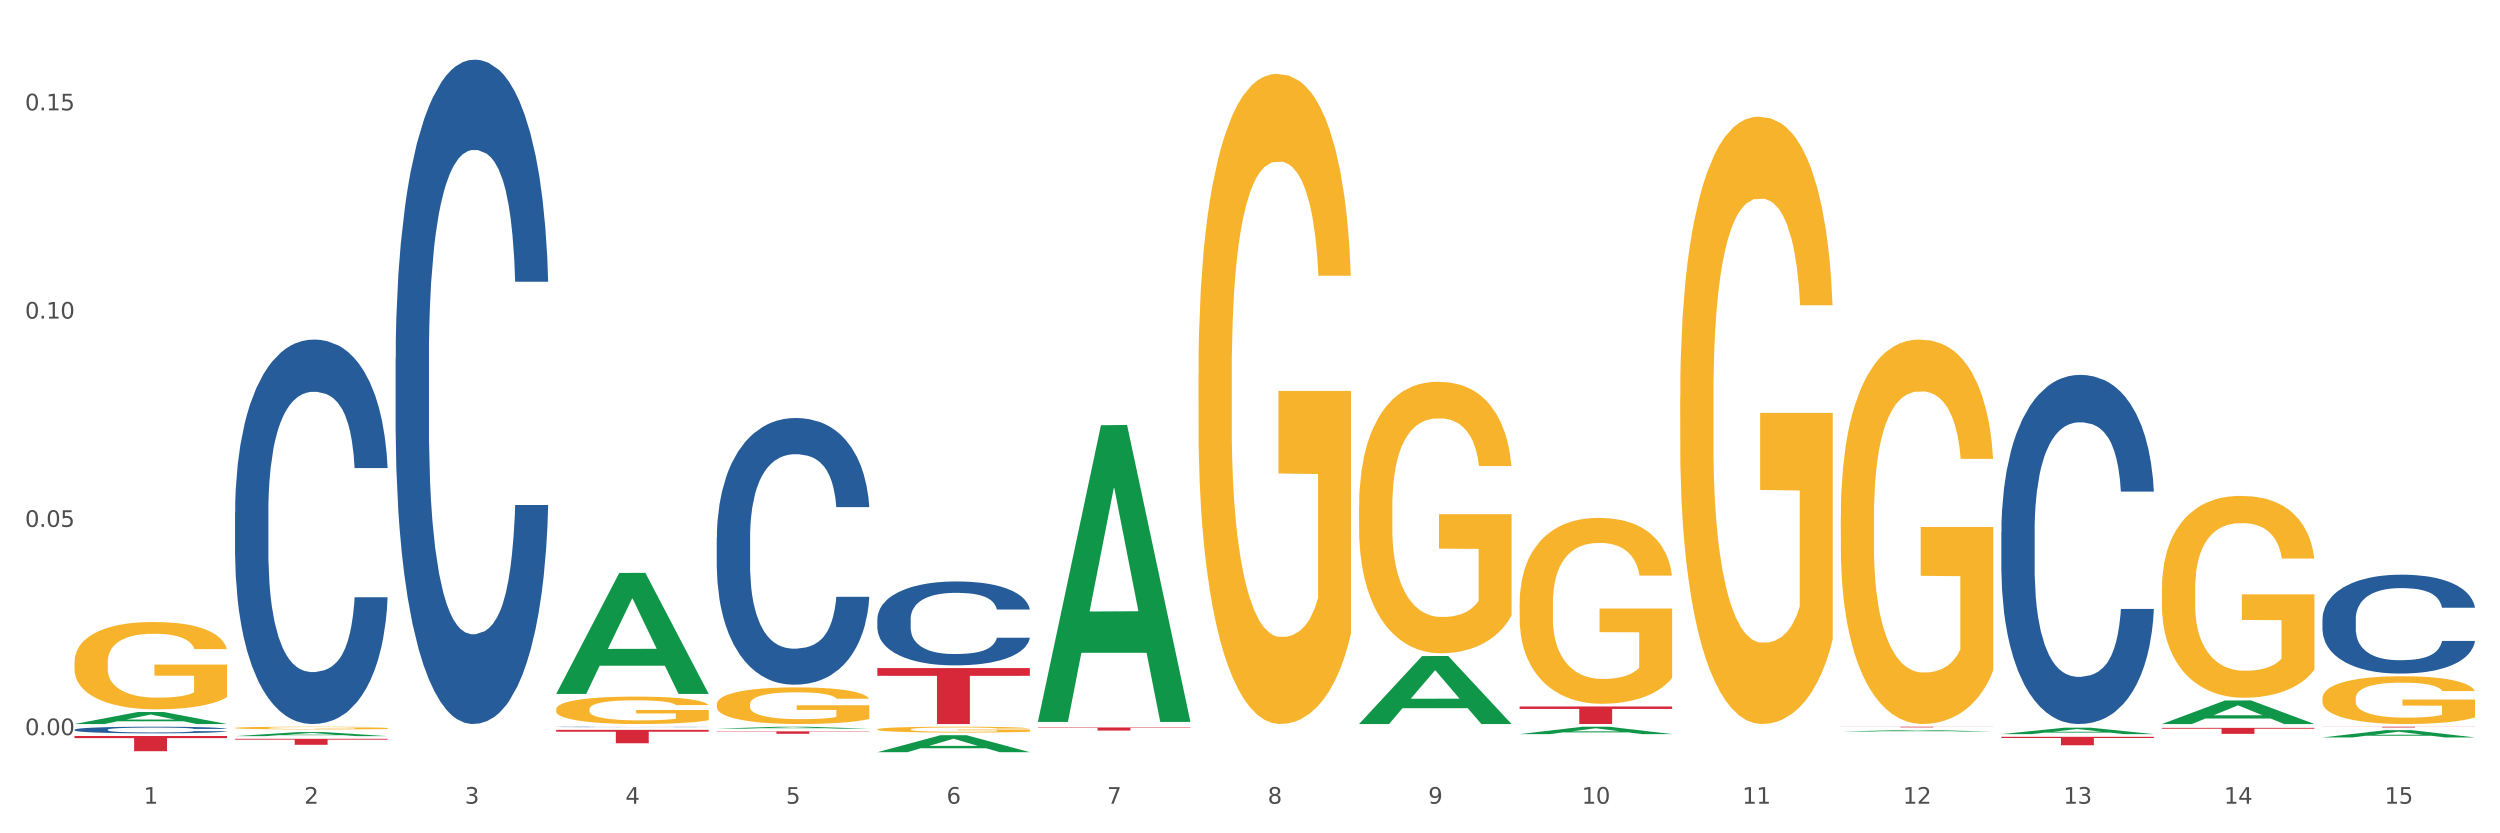 <?xml version="1.0" encoding="utf-8" standalone="no"?>
<!DOCTYPE svg PUBLIC "-//W3C//DTD SVG 1.1//EN"
  "http://www.w3.org/Graphics/SVG/1.1/DTD/svg11.dtd">
<svg xmlns:xlink="http://www.w3.org/1999/xlink" width="1080pt" height="360pt" viewBox="0 0 1080 360" xmlns="http://www.w3.org/2000/svg" version="1.1">
 <rect x="0" y="0" width="1080" height="360" fill="#333333" stroke="none"/>
 <defs>
  <style type="text/css">*{stroke-linejoin: round; stroke-linecap: butt}</style>
 </defs>
 <g id="figure_1">
  <g id="patch_1">
   <path d="M 0 360 
L 1080 360 
L 1080 0 
L 0 0 
z
" style="fill: #ffffff; stroke: #ffffff; stroke-linejoin: miter"/>
  </g>
  <g id="axes_1">
   <g id="matplotlib.axis_1">
    <g id="xtick_1">
     <g id="text_1">
      <!-- 1 -->
      <g style="fill: #4d4d4d" transform="translate(62.07 347.204) scale(0.096 -0.096)">
       <defs>
        <path id="DejaVuSans-31" d="M 794 531 
L 1825 531 
L 1825 4091 
L 703 3866 
L 703 4441 
L 1819 4666 
L 2450 4666 
L 2450 531 
L 3481 531 
L 3481 0 
L 794 0 
L 794 531 
z
" transform="scale(0.016)"/>
       </defs>
       <use xlink:href="#DejaVuSans-31"/>
      </g>
     </g>
    </g>
    <g id="xtick_2">
     <g id="text_2">
      <!-- 2 -->
      <g style="fill: #4d4d4d" transform="translate(131.436 347.204) scale(0.096 -0.096)">
       <defs>
        <path id="DejaVuSans-32" d="M 1228 531 
L 3431 531 
L 3431 0 
L 469 0 
L 469 531 
Q 828 903 1448 1529 
Q 2069 2156 2228 2338 
Q 2531 2678 2651 2914 
Q 2772 3150 2772 3378 
Q 2772 3750 2511 3984 
Q 2250 4219 1831 4219 
Q 1534 4219 1204 4116 
Q 875 4013 500 3803 
L 500 4441 
Q 881 4594 1212 4672 
Q 1544 4750 1819 4750 
Q 2544 4750 2975 4387 
Q 3406 4025 3406 3419 
Q 3406 3131 3298 2873 
Q 3191 2616 2906 2266 
Q 2828 2175 2409 1742 
Q 1991 1309 1228 531 
z
" transform="scale(0.016)"/>
       </defs>
       <use xlink:href="#DejaVuSans-32"/>
      </g>
     </g>
    </g>
    <g id="xtick_3">
     <g id="text_3">
      <!-- 3 -->
      <g style="fill: #4d4d4d" transform="translate(200.802 347.204) scale(0.096 -0.096)">
       <defs>
        <path id="DejaVuSans-33" d="M 2597 2516 
Q 3050 2419 3304 2112 
Q 3559 1806 3559 1356 
Q 3559 666 3084 287 
Q 2609 -91 1734 -91 
Q 1441 -91 1130 -33 
Q 819 25 488 141 
L 488 750 
Q 750 597 1062 519 
Q 1375 441 1716 441 
Q 2309 441 2620 675 
Q 2931 909 2931 1356 
Q 2931 1769 2642 2001 
Q 2353 2234 1838 2234 
L 1294 2234 
L 1294 2753 
L 1863 2753 
Q 2328 2753 2575 2939 
Q 2822 3125 2822 3475 
Q 2822 3834 2567 4026 
Q 2313 4219 1838 4219 
Q 1578 4219 1281 4162 
Q 984 4106 628 3988 
L 628 4550 
Q 988 4650 1302 4700 
Q 1616 4750 1894 4750 
Q 2613 4750 3031 4423 
Q 3450 4097 3450 3541 
Q 3450 3153 3228 2886 
Q 3006 2619 2597 2516 
z
" transform="scale(0.016)"/>
       </defs>
       <use xlink:href="#DejaVuSans-33"/>
      </g>
     </g>
    </g>
    <g id="xtick_4">
     <g id="text_4">
      <!-- 4 -->
      <g style="fill: #4d4d4d" transform="translate(270.169 347.204) scale(0.096 -0.096)">
       <defs>
        <path id="DejaVuSans-34" d="M 2419 4116 
L 825 1625 
L 2419 1625 
L 2419 4116 
z
M 2253 4666 
L 3047 4666 
L 3047 1625 
L 3713 1625 
L 3713 1100 
L 3047 1100 
L 3047 0 
L 2419 0 
L 2419 1100 
L 313 1100 
L 313 1709 
L 2253 4666 
z
" transform="scale(0.016)"/>
       </defs>
       <use xlink:href="#DejaVuSans-34"/>
      </g>
     </g>
    </g>
    <g id="xtick_5">
     <g id="text_5">
      <!-- 5 -->
      <g style="fill: #4d4d4d" transform="translate(339.535 347.204) scale(0.096 -0.096)">
       <defs>
        <path id="DejaVuSans-35" d="M 691 4666 
L 3169 4666 
L 3169 4134 
L 1269 4134 
L 1269 2991 
Q 1406 3038 1543 3061 
Q 1681 3084 1819 3084 
Q 2600 3084 3056 2656 
Q 3513 2228 3513 1497 
Q 3513 744 3044 326 
Q 2575 -91 1722 -91 
Q 1428 -91 1123 -41 
Q 819 9 494 109 
L 494 744 
Q 775 591 1075 516 
Q 1375 441 1709 441 
Q 2250 441 2565 725 
Q 2881 1009 2881 1497 
Q 2881 1984 2565 2268 
Q 2250 2553 1709 2553 
Q 1456 2553 1204 2497 
Q 953 2441 691 2322 
L 691 4666 
z
" transform="scale(0.016)"/>
       </defs>
       <use xlink:href="#DejaVuSans-35"/>
      </g>
     </g>
    </g>
    <g id="xtick_6">
     <g id="text_6">
      <!-- 6 -->
      <g style="fill: #4d4d4d" transform="translate(408.901 347.204) scale(0.096 -0.096)">
       <defs>
        <path id="DejaVuSans-36" d="M 2113 2584 
Q 1688 2584 1439 2293 
Q 1191 2003 1191 1497 
Q 1191 994 1439 701 
Q 1688 409 2113 409 
Q 2538 409 2786 701 
Q 3034 994 3034 1497 
Q 3034 2003 2786 2293 
Q 2538 2584 2113 2584 
z
M 3366 4563 
L 3366 3988 
Q 3128 4100 2886 4159 
Q 2644 4219 2406 4219 
Q 1781 4219 1451 3797 
Q 1122 3375 1075 2522 
Q 1259 2794 1537 2939 
Q 1816 3084 2150 3084 
Q 2853 3084 3261 2657 
Q 3669 2231 3669 1497 
Q 3669 778 3244 343 
Q 2819 -91 2113 -91 
Q 1303 -91 875 529 
Q 447 1150 447 2328 
Q 447 3434 972 4092 
Q 1497 4750 2381 4750 
Q 2619 4750 2861 4703 
Q 3103 4656 3366 4563 
z
" transform="scale(0.016)"/>
       </defs>
       <use xlink:href="#DejaVuSans-36"/>
      </g>
     </g>
    </g>
    <g id="xtick_7">
     <g id="text_7">
      <!-- 7 -->
      <g style="fill: #4d4d4d" transform="translate(478.267 347.204) scale(0.096 -0.096)">
       <defs>
        <path id="DejaVuSans-37" d="M 525 4666 
L 3525 4666 
L 3525 4397 
L 1831 0 
L 1172 0 
L 2766 4134 
L 525 4134 
L 525 4666 
z
" transform="scale(0.016)"/>
       </defs>
       <use xlink:href="#DejaVuSans-37"/>
      </g>
     </g>
    </g>
    <g id="xtick_8">
     <g id="text_8">
      <!-- 8 -->
      <g style="fill: #4d4d4d" transform="translate(547.634 347.204) scale(0.096 -0.096)">
       <defs>
        <path id="DejaVuSans-38" d="M 2034 2216 
Q 1584 2216 1326 1975 
Q 1069 1734 1069 1313 
Q 1069 891 1326 650 
Q 1584 409 2034 409 
Q 2484 409 2743 651 
Q 3003 894 3003 1313 
Q 3003 1734 2745 1975 
Q 2488 2216 2034 2216 
z
M 1403 2484 
Q 997 2584 770 2862 
Q 544 3141 544 3541 
Q 544 4100 942 4425 
Q 1341 4750 2034 4750 
Q 2731 4750 3128 4425 
Q 3525 4100 3525 3541 
Q 3525 3141 3298 2862 
Q 3072 2584 2669 2484 
Q 3125 2378 3379 2068 
Q 3634 1759 3634 1313 
Q 3634 634 3220 271 
Q 2806 -91 2034 -91 
Q 1263 -91 848 271 
Q 434 634 434 1313 
Q 434 1759 690 2068 
Q 947 2378 1403 2484 
z
M 1172 3481 
Q 1172 3119 1398 2916 
Q 1625 2713 2034 2713 
Q 2441 2713 2670 2916 
Q 2900 3119 2900 3481 
Q 2900 3844 2670 4047 
Q 2441 4250 2034 4250 
Q 1625 4250 1398 4047 
Q 1172 3844 1172 3481 
z
" transform="scale(0.016)"/>
       </defs>
       <use xlink:href="#DejaVuSans-38"/>
      </g>
     </g>
    </g>
    <g id="xtick_9">
     <g id="text_9">
      <!-- 9 -->
      <g style="fill: #4d4d4d" transform="translate(617 347.204) scale(0.096 -0.096)">
       <defs>
        <path id="DejaVuSans-39" d="M 703 97 
L 703 672 
Q 941 559 1184 500 
Q 1428 441 1663 441 
Q 2288 441 2617 861 
Q 2947 1281 2994 2138 
Q 2813 1869 2534 1725 
Q 2256 1581 1919 1581 
Q 1219 1581 811 2004 
Q 403 2428 403 3163 
Q 403 3881 828 4315 
Q 1253 4750 1959 4750 
Q 2769 4750 3195 4129 
Q 3622 3509 3622 2328 
Q 3622 1225 3098 567 
Q 2575 -91 1691 -91 
Q 1453 -91 1209 -44 
Q 966 3 703 97 
z
M 1959 2075 
Q 2384 2075 2632 2365 
Q 2881 2656 2881 3163 
Q 2881 3666 2632 3958 
Q 2384 4250 1959 4250 
Q 1534 4250 1286 3958 
Q 1038 3666 1038 3163 
Q 1038 2656 1286 2365 
Q 1534 2075 1959 2075 
z
" transform="scale(0.016)"/>
       </defs>
       <use xlink:href="#DejaVuSans-39"/>
      </g>
     </g>
    </g>
    <g id="xtick_10">
     <g id="text_10">
      <!-- 10 -->
      <g style="fill: #4d4d4d" transform="translate(683.312 347.204) scale(0.096 -0.096)">
       <defs>
        <path id="DejaVuSans-30" d="M 2034 4250 
Q 1547 4250 1301 3770 
Q 1056 3291 1056 2328 
Q 1056 1369 1301 889 
Q 1547 409 2034 409 
Q 2525 409 2770 889 
Q 3016 1369 3016 2328 
Q 3016 3291 2770 3770 
Q 2525 4250 2034 4250 
z
M 2034 4750 
Q 2819 4750 3233 4129 
Q 3647 3509 3647 2328 
Q 3647 1150 3233 529 
Q 2819 -91 2034 -91 
Q 1250 -91 836 529 
Q 422 1150 422 2328 
Q 422 3509 836 4129 
Q 1250 4750 2034 4750 
z
" transform="scale(0.016)"/>
       </defs>
       <use xlink:href="#DejaVuSans-31"/>
       <use xlink:href="#DejaVuSans-30" transform="translate(63.623 0)"/>
      </g>
     </g>
    </g>
    <g id="xtick_11">
     <g id="text_11">
      <!-- 11 -->
      <g style="fill: #4d4d4d" transform="translate(752.678 347.204) scale(0.096 -0.096)">
       <use xlink:href="#DejaVuSans-31"/>
       <use xlink:href="#DejaVuSans-31" transform="translate(63.623 0)"/>
      </g>
     </g>
    </g>
    <g id="xtick_12">
     <g id="text_12">
      <!-- 12 -->
      <g style="fill: #4d4d4d" transform="translate(822.044 347.204) scale(0.096 -0.096)">
       <use xlink:href="#DejaVuSans-31"/>
       <use xlink:href="#DejaVuSans-32" transform="translate(63.623 0)"/>
      </g>
     </g>
    </g>
    <g id="xtick_13">
     <g id="text_13">
      <!-- 13 -->
      <g style="fill: #4d4d4d" transform="translate(891.411 347.204) scale(0.096 -0.096)">
       <use xlink:href="#DejaVuSans-31"/>
       <use xlink:href="#DejaVuSans-33" transform="translate(63.623 0)"/>
      </g>
     </g>
    </g>
    <g id="xtick_14">
     <g id="text_14">
      <!-- 14 -->
      <g style="fill: #4d4d4d" transform="translate(960.777 347.204) scale(0.096 -0.096)">
       <use xlink:href="#DejaVuSans-31"/>
       <use xlink:href="#DejaVuSans-34" transform="translate(63.623 0)"/>
      </g>
     </g>
    </g>
    <g id="xtick_15">
     <g id="text_15">
      <!-- 15 -->
      <g style="fill: #4d4d4d" transform="translate(1030.143 347.204) scale(0.096 -0.096)">
       <use xlink:href="#DejaVuSans-31"/>
       <use xlink:href="#DejaVuSans-35" transform="translate(63.623 0)"/>
      </g>
     </g>
    </g>
    <g id="xtick_16"/>
    <g id="xtick_17"/>
    <g id="xtick_18"/>
    <g id="xtick_19"/>
    <g id="xtick_20"/>
    <g id="xtick_21"/>
    <g id="xtick_22"/>
    <g id="xtick_23"/>
    <g id="xtick_24"/>
    <g id="xtick_25"/>
    <g id="xtick_26"/>
    <g id="xtick_27"/>
    <g id="xtick_28"/>
    <g id="xtick_29"/>
   </g>
   <g id="matplotlib.axis_2">
    <g id="ytick_1">
     <g id="text_16">
      <!-- 0.00 -->
      <g style="fill: #4d4d4d" transform="translate(10.8 317.583) scale(0.096 -0.096)">
       <defs>
        <path id="DejaVuSans-2e" d="M 684 794 
L 1344 794 
L 1344 0 
L 684 0 
L 684 794 
z
" transform="scale(0.016)"/>
       </defs>
       <use xlink:href="#DejaVuSans-30"/>
       <use xlink:href="#DejaVuSans-2e" transform="translate(63.623 0)"/>
       <use xlink:href="#DejaVuSans-30" transform="translate(95.41 0)"/>
       <use xlink:href="#DejaVuSans-30" transform="translate(159.033 0)"/>
      </g>
     </g>
    </g>
    <g id="ytick_2">
     <g id="text_17">
      <!-- 0.05 -->
      <g style="fill: #4d4d4d" transform="translate(10.8 227.613) scale(0.096 -0.096)">
       <use xlink:href="#DejaVuSans-30"/>
       <use xlink:href="#DejaVuSans-2e" transform="translate(63.623 0)"/>
       <use xlink:href="#DejaVuSans-30" transform="translate(95.41 0)"/>
       <use xlink:href="#DejaVuSans-35" transform="translate(159.033 0)"/>
      </g>
     </g>
    </g>
    <g id="ytick_3">
     <g id="text_18">
      <!-- 0.10 -->
      <g style="fill: #4d4d4d" transform="translate(10.8 137.644) scale(0.096 -0.096)">
       <use xlink:href="#DejaVuSans-30"/>
       <use xlink:href="#DejaVuSans-2e" transform="translate(63.623 0)"/>
       <use xlink:href="#DejaVuSans-31" transform="translate(95.41 0)"/>
       <use xlink:href="#DejaVuSans-30" transform="translate(159.033 0)"/>
      </g>
     </g>
    </g>
    <g id="ytick_4">
     <g id="text_19">
      <!-- 0.15 -->
      <g style="fill: #4d4d4d" transform="translate(10.8 47.675) scale(0.096 -0.096)">
       <use xlink:href="#DejaVuSans-30"/>
       <use xlink:href="#DejaVuSans-2e" transform="translate(63.623 0)"/>
       <use xlink:href="#DejaVuSans-31" transform="translate(95.41 0)"/>
       <use xlink:href="#DejaVuSans-35" transform="translate(159.033 0)"/>
      </g>
     </g>
    </g>
    <g id="ytick_5"/>
    <g id="ytick_6"/>
    <g id="ytick_7"/>
   </g>
   <g id="PolyCollection_1">
    <path d="M 32.175 312.773 
L 32.243 312.768 
L 59.417 307.598 
L 70.695 307.593 
L 98.073 312.783 
L 85.029 312.783 
L 79.119 311.574 
L 51.061 311.574 
L 50.857 311.594 
L 45.151 312.783 
L 32.175 312.783 
L 32.175 312.773 
L 54.594 310.853 
L 75.586 310.848 
L 65.192 308.699 
L 65.056 308.69 
L 64.92 308.704 
L 54.526 310.848 
L 54.594 310.853 
L 32.175 312.773 
z
" clip-path="url(#pb02bdbf95a)" style="fill: #109648"/>
    <path d="M 933.936 314.447 
L 999.834 314.447 
L 999.834 314.807 
L 973.912 314.809 
L 973.912 317.034 
L 959.702 317.034 
L 959.702 314.809 
L 933.936 314.807 
L 933.936 314.45 
L 933.936 314.447 
z
" clip-path="url(#pb02bdbf95a)" style="fill: #d62839"/>
    <path d="M 864.57 318.294 
L 930.468 318.294 
L 930.468 318.803 
L 904.546 318.807 
L 904.546 321.96 
L 890.335 321.96 
L 890.335 318.807 
L 864.57 318.803 
L 864.57 318.297 
L 864.57 318.294 
z
" clip-path="url(#pb02bdbf95a)" style="fill: #d62839"/>
    <path d="M 795.203 313.935 
L 861.101 313.935 
L 861.101 313.976 
L 835.179 313.976 
L 835.179 314.226 
L 820.969 314.226 
L 820.969 313.976 
L 795.203 313.976 
L 795.203 313.936 
L 795.203 313.935 
z
" clip-path="url(#pb02bdbf95a)" style="fill: #d62839"/>
    <path d="M 656.471 305.195 
L 722.369 305.195 
L 722.369 306.247 
L 696.447 306.254 
L 696.447 312.767 
L 682.237 312.767 
L 682.237 306.254 
L 656.471 306.247 
L 656.471 305.202 
L 656.471 305.195 
z
" clip-path="url(#pb02bdbf95a)" style="fill: #d62839"/>
    <path d="M 448.372 314.264 
L 514.27 314.264 
L 514.27 314.45 
L 488.348 314.451 
L 488.348 315.605 
L 474.138 315.605 
L 474.138 314.451 
L 448.372 314.45 
L 448.372 314.265 
L 448.372 314.264 
z
" clip-path="url(#pb02bdbf95a)" style="fill: #d62839"/>
    <path d="M 379.006 288.595 
L 444.904 288.595 
L 444.904 291.956 
L 418.982 291.979 
L 418.982 312.783 
L 404.772 312.783 
L 404.772 291.979 
L 379.006 291.956 
L 379.006 288.618 
L 379.006 288.595 
z
" clip-path="url(#pb02bdbf95a)" style="fill: #d62839"/>
    <path d="M 309.64 315.932 
L 375.538 315.932 
L 375.538 316.079 
L 349.616 316.08 
L 349.616 316.99 
L 335.406 316.99 
L 335.406 316.08 
L 309.64 316.079 
L 309.64 315.933 
L 309.64 315.932 
z
" clip-path="url(#pb02bdbf95a)" style="fill: #d62839"/>
    <path d="M 240.274 315.29 
L 306.172 315.29 
L 306.172 316.094 
L 280.25 316.1 
L 280.25 321.079 
L 266.039 321.079 
L 266.039 316.1 
L 240.274 316.094 
L 240.274 315.295 
L 240.274 315.29 
z
" clip-path="url(#pb02bdbf95a)" style="fill: #d62839"/>
    <path d="M 101.541 319.174 
L 167.439 319.174 
L 167.439 319.535 
L 141.517 319.537 
L 141.517 321.767 
L 127.307 321.767 
L 127.307 319.537 
L 101.541 319.535 
L 101.541 319.177 
L 101.541 319.174 
z
" clip-path="url(#pb02bdbf95a)" style="fill: #d62839"/>
    <path d="M 32.175 317.954 
L 98.073 317.954 
L 98.073 318.867 
L 72.151 318.873 
L 72.151 324.522 
L 57.941 324.522 
L 57.941 318.873 
L 32.175 318.867 
L 32.175 317.961 
L 32.175 317.954 
z
" clip-path="url(#pb02bdbf95a)" style="fill: #d62839"/>
    <path d="M 32.175 315.223 
L 32.253 315.221 
L 32.253 315.147 
L 32.487 315.048 
L 33.343 314.865 
L 34.434 314.726 
L 36.303 314.564 
L 37.316 314.496 
L 38.64 314.42 
L 41.366 314.297 
L 44.482 314.192 
L 46.663 314.134 
L 48.299 314.098 
L 51.96 314.032 
L 54.063 314.003 
L 56.244 313.98 
L 58.114 313.964 
L 61.229 313.946 
L 63.722 313.938 
L 66.604 313.935 
L 69.019 313.938 
L 72.212 313.948 
L 76.886 313.98 
L 78.677 313.998 
L 81.092 314.03 
L 83.585 314.072 
L 85.61 314.113 
L 87.947 314.174 
L 90.361 314.252 
L 92.698 314.352 
L 94.334 314.443 
L 95.658 314.54 
L 96.827 314.658 
L 97.683 314.786 
L 98.073 314.893 
L 83.818 314.893 
L 83.429 314.797 
L 82.65 314.692 
L 81.871 314.621 
L 81.014 314.564 
L 79.69 314.498 
L 78.522 314.456 
L 76.574 314.407 
L 74.783 314.375 
L 73.303 314.357 
L 71.511 314.341 
L 67.694 314.325 
L 64.968 314.325 
L 63.255 314.331 
L 61.151 314.344 
L 59.36 314.362 
L 57.257 314.393 
L 55.621 314.427 
L 53.985 314.472 
L 53.05 314.503 
L 51.648 314.561 
L 50.714 314.608 
L 49.467 314.689 
L 48.766 314.747 
L 47.52 314.896 
L 46.975 315.006 
L 46.741 315.082 
L 46.585 315.166 
L 46.585 315.574 
L 47.053 315.757 
L 47.442 315.836 
L 48.065 315.925 
L 49.234 316.04 
L 50.947 316.152 
L 52.739 316.234 
L 54.219 316.283 
L 55.621 316.32 
L 57.023 316.349 
L 58.737 316.375 
L 60.139 316.391 
L 62.242 316.406 
L 64.734 316.414 
L 66.682 316.414 
L 70.654 316.401 
L 72.446 316.388 
L 74.16 316.37 
L 76.029 316.341 
L 77.509 316.31 
L 78.366 316.286 
L 79.768 316.236 
L 80.858 316.184 
L 81.793 316.124 
L 82.416 316.071 
L 83.117 315.993 
L 83.663 315.904 
L 83.818 315.857 
L 98.073 315.857 
L 97.761 315.951 
L 97.216 316.043 
L 96.126 316.166 
L 95.269 316.236 
L 93.945 316.323 
L 92.542 316.396 
L 90.595 316.477 
L 88.804 316.537 
L 86.934 316.59 
L 84.909 316.637 
L 81.248 316.702 
L 79.924 316.721 
L 77.12 316.752 
L 74.939 316.77 
L 71.745 316.789 
L 68.473 316.799 
L 65.046 316.802 
L 62.008 316.796 
L 58.659 316.781 
L 56.556 316.765 
L 54.219 316.741 
L 51.493 316.705 
L 48.922 316.66 
L 46.507 316.608 
L 44.248 316.548 
L 42.145 316.48 
L 39.419 316.367 
L 37.394 316.257 
L 35.914 316.155 
L 34.901 316.069 
L 33.889 315.959 
L 33.343 315.883 
L 32.487 315.7 
L 32.175 315.53 
L 32.175 315.223 
z
" clip-path="url(#pb02bdbf95a)" style="fill: #255c99"/>
    <path d="M 101.541 221.318 
L 101.619 221.167 
L 101.619 216.92 
L 101.853 211.156 
L 102.71 200.538 
L 103.8 192.499 
L 105.67 183.095 
L 106.682 179.151 
L 108.006 174.752 
L 110.733 167.623 
L 113.848 161.556 
L 116.029 158.219 
L 117.665 156.095 
L 121.326 152.303 
L 123.429 150.635 
L 125.61 149.269 
L 127.48 148.359 
L 130.595 147.298 
L 133.088 146.842 
L 135.97 146.691 
L 138.385 146.842 
L 141.578 147.449 
L 146.252 149.269 
L 148.044 150.331 
L 150.458 152.151 
L 152.951 154.578 
L 154.976 157.005 
L 157.313 160.494 
L 159.728 165.044 
L 162.064 170.808 
L 163.7 176.117 
L 165.024 181.729 
L 166.193 188.555 
L 167.05 195.987 
L 167.439 202.206 
L 153.185 202.206 
L 152.795 196.594 
L 152.016 190.527 
L 151.237 186.432 
L 150.38 183.095 
L 149.056 179.302 
L 147.888 176.876 
L 145.941 173.994 
L 144.149 172.173 
L 142.669 171.112 
L 140.877 170.202 
L 137.061 169.291 
L 134.334 169.291 
L 132.621 169.595 
L 130.518 170.353 
L 128.726 171.415 
L 126.623 173.235 
L 124.987 175.207 
L 123.351 177.786 
L 122.417 179.606 
L 121.015 182.943 
L 120.08 185.673 
L 118.834 190.375 
L 118.133 193.712 
L 116.886 202.358 
L 116.341 208.729 
L 116.107 213.128 
L 115.952 217.981 
L 115.952 241.644 
L 116.419 252.262 
L 116.808 256.812 
L 117.431 261.969 
L 118.6 268.643 
L 120.314 275.166 
L 122.105 279.868 
L 123.585 282.75 
L 124.987 284.873 
L 126.389 286.542 
L 128.103 288.059 
L 129.505 288.969 
L 131.608 289.879 
L 134.101 290.334 
L 136.048 290.334 
L 140.021 289.575 
L 141.812 288.817 
L 143.526 287.755 
L 145.395 286.087 
L 146.875 284.266 
L 147.732 282.901 
L 149.134 280.019 
L 150.225 276.986 
L 151.159 273.497 
L 151.783 270.463 
L 152.484 265.913 
L 153.029 260.756 
L 153.185 258.025 
L 167.439 258.025 
L 167.128 263.486 
L 166.582 268.795 
L 165.492 275.924 
L 164.635 280.019 
L 163.311 285.025 
L 161.909 289.272 
L 159.961 293.974 
L 158.17 297.463 
L 156.3 300.496 
L 154.275 303.227 
L 150.614 307.019 
L 149.29 308.081 
L 146.486 309.901 
L 144.305 310.963 
L 141.111 312.024 
L 137.84 312.631 
L 134.412 312.783 
L 131.374 312.479 
L 128.025 311.569 
L 125.922 310.659 
L 123.585 309.294 
L 120.859 307.17 
L 118.288 304.592 
L 115.874 301.558 
L 113.615 298.07 
L 111.512 294.126 
L 108.785 287.603 
L 106.76 281.233 
L 105.28 275.317 
L 104.267 270.312 
L 103.255 263.941 
L 102.71 259.542 
L 101.853 248.925 
L 101.541 239.065 
L 101.541 221.318 
z
" clip-path="url(#pb02bdbf95a)" style="fill: #255c99"/>
    <path d="M 170.907 154.723 
L 170.985 154.461 
L 170.985 147.122 
L 171.219 137.161 
L 172.076 118.813 
L 173.166 104.92 
L 175.036 88.669 
L 176.048 81.854 
L 177.373 74.252 
L 180.099 61.932 
L 183.215 51.447 
L 185.396 45.681 
L 187.031 42.011 
L 190.692 35.458 
L 192.796 32.575 
L 194.977 30.216 
L 196.846 28.643 
L 199.962 26.808 
L 202.454 26.022 
L 205.336 25.759 
L 207.751 26.022 
L 210.945 27.07 
L 215.618 30.216 
L 217.41 32.05 
L 219.825 35.196 
L 222.317 39.39 
L 224.342 43.584 
L 226.679 49.613 
L 229.094 57.476 
L 231.431 67.437 
L 233.066 76.611 
L 234.391 86.31 
L 235.559 98.105 
L 236.416 110.949 
L 236.805 121.696 
L 222.551 121.696 
L 222.161 111.998 
L 221.382 101.513 
L 220.604 94.435 
L 219.747 88.669 
L 218.422 82.116 
L 217.254 77.922 
L 215.307 72.941 
L 213.515 69.796 
L 212.035 67.961 
L 210.244 66.388 
L 206.427 64.816 
L 203.701 64.816 
L 201.987 65.34 
L 199.884 66.65 
L 198.092 68.485 
L 195.989 71.631 
L 194.353 75.038 
L 192.718 79.494 
L 191.783 82.64 
L 190.381 88.407 
L 189.446 93.125 
L 188.2 101.251 
L 187.499 107.017 
L 186.252 121.958 
L 185.707 132.967 
L 185.474 140.569 
L 185.318 148.957 
L 185.318 189.848 
L 185.785 208.196 
L 186.175 216.06 
L 186.798 224.972 
L 187.966 236.505 
L 189.68 247.777 
L 191.471 255.902 
L 192.951 260.883 
L 194.353 264.552 
L 195.755 267.436 
L 197.469 270.057 
L 198.871 271.63 
L 200.974 273.202 
L 203.467 273.989 
L 205.414 273.989 
L 209.387 272.678 
L 211.178 271.367 
L 212.892 269.533 
L 214.761 266.649 
L 216.241 263.504 
L 217.098 261.145 
L 218.5 256.164 
L 219.591 250.922 
L 220.526 244.893 
L 221.149 239.651 
L 221.85 231.787 
L 222.395 222.875 
L 222.551 218.157 
L 236.805 218.157 
L 236.494 227.593 
L 235.949 236.767 
L 234.858 249.087 
L 234.001 256.164 
L 232.677 264.814 
L 231.275 272.154 
L 229.328 280.28 
L 227.536 286.308 
L 225.667 291.551 
L 223.641 296.269 
L 219.98 302.822 
L 218.656 304.657 
L 215.852 307.802 
L 213.671 309.637 
L 210.477 311.472 
L 207.206 312.521 
L 203.779 312.783 
L 200.741 312.258 
L 197.391 310.686 
L 195.288 309.113 
L 192.951 306.754 
L 190.225 303.084 
L 187.655 298.628 
L 185.24 293.386 
L 182.981 287.357 
L 180.878 280.542 
L 178.152 269.27 
L 176.126 258.261 
L 174.646 248.039 
L 173.634 239.389 
L 172.621 228.38 
L 172.076 220.778 
L 171.219 202.429 
L 170.907 185.392 
L 170.907 154.723 
z
" clip-path="url(#pb02bdbf95a)" style="fill: #255c99"/>
    <path d="M 1003.302 313.935 
L 1069.2 313.935 
L 1069.2 313.982 
L 1043.278 313.982 
L 1043.278 314.271 
L 1029.068 314.271 
L 1029.068 313.982 
L 1003.302 313.982 
L 1003.302 313.936 
L 1003.302 313.935 
z
" clip-path="url(#pb02bdbf95a)" style="fill: #d62839"/>
    <path d="M 240.274 314.026 
L 240.352 314.026 
L 240.352 314.021 
L 240.585 314.014 
L 241.442 314.001 
L 242.533 313.991 
L 244.402 313.98 
L 245.415 313.975 
L 246.739 313.969 
L 249.465 313.961 
L 252.581 313.953 
L 254.762 313.949 
L 256.398 313.947 
L 260.059 313.942 
L 262.162 313.94 
L 264.343 313.939 
L 266.212 313.937 
L 269.328 313.936 
L 271.821 313.936 
L 274.703 313.935 
L 277.117 313.936 
L 280.311 313.936 
L 284.985 313.939 
L 286.776 313.94 
L 289.191 313.942 
L 291.683 313.945 
L 293.709 313.948 
L 296.045 313.952 
L 298.46 313.958 
L 300.797 313.965 
L 302.433 313.971 
L 303.757 313.978 
L 304.925 313.986 
L 305.782 313.995 
L 306.172 314.003 
L 291.917 314.003 
L 291.528 313.996 
L 290.749 313.989 
L 289.97 313.984 
L 289.113 313.98 
L 287.789 313.975 
L 286.62 313.972 
L 284.673 313.969 
L 282.881 313.966 
L 281.401 313.965 
L 279.61 313.964 
L 275.793 313.963 
L 273.067 313.963 
L 271.353 313.963 
L 269.25 313.964 
L 267.458 313.965 
L 265.355 313.968 
L 263.72 313.97 
L 262.084 313.973 
L 261.149 313.975 
L 259.747 313.979 
L 258.812 313.983 
L 257.566 313.988 
L 256.865 313.992 
L 255.619 314.003 
L 255.073 314.011 
L 254.84 314.016 
L 254.684 314.022 
L 254.684 314.051 
L 255.151 314.064 
L 255.541 314.069 
L 256.164 314.075 
L 257.332 314.083 
L 259.046 314.091 
L 260.838 314.097 
L 262.318 314.101 
L 263.72 314.103 
L 265.122 314.105 
L 266.835 314.107 
L 268.237 314.108 
L 270.341 314.109 
L 272.833 314.11 
L 274.78 314.11 
L 278.753 314.109 
L 280.545 314.108 
L 282.258 314.107 
L 284.128 314.105 
L 285.608 314.102 
L 286.465 314.101 
L 287.867 314.097 
L 288.957 314.094 
L 289.892 314.089 
L 290.515 314.086 
L 291.216 314.08 
L 291.761 314.074 
L 291.917 314.071 
L 306.172 314.071 
L 305.86 314.077 
L 305.315 314.084 
L 304.224 314.092 
L 303.367 314.097 
L 302.043 314.103 
L 300.641 314.109 
L 298.694 314.114 
L 296.902 314.118 
L 295.033 314.122 
L 293.008 314.125 
L 289.347 314.13 
L 288.022 314.131 
L 285.218 314.134 
L 283.037 314.135 
L 279.844 314.136 
L 276.572 314.137 
L 273.145 314.137 
L 270.107 314.137 
L 266.757 314.136 
L 264.654 314.135 
L 262.318 314.133 
L 259.591 314.13 
L 257.021 314.127 
L 254.606 314.123 
L 252.347 314.119 
L 250.244 314.114 
L 247.518 314.107 
L 245.493 314.099 
L 244.013 314.092 
L 243 314.086 
L 241.987 314.078 
L 241.442 314.072 
L 240.585 314.06 
L 240.274 314.048 
L 240.274 314.026 
z
" clip-path="url(#pb02bdbf95a)" style="fill: #255c99"/>
    <path d="M 379.006 267.478 
L 379.084 267.445 
L 379.084 266.518 
L 379.318 265.26 
L 380.175 262.942 
L 381.265 261.188 
L 383.134 259.135 
L 384.147 258.274 
L 385.471 257.314 
L 388.198 255.758 
L 391.313 254.434 
L 393.494 253.705 
L 395.13 253.242 
L 398.791 252.414 
L 400.894 252.05 
L 403.075 251.752 
L 404.945 251.553 
L 408.06 251.322 
L 410.553 251.222 
L 413.435 251.189 
L 415.85 251.222 
L 419.043 251.355 
L 423.717 251.752 
L 425.509 251.984 
L 427.923 252.381 
L 430.416 252.911 
L 432.441 253.441 
L 434.778 254.202 
L 437.193 255.195 
L 439.529 256.453 
L 441.165 257.612 
L 442.489 258.837 
L 443.658 260.327 
L 444.515 261.949 
L 444.904 263.307 
L 430.65 263.307 
L 430.26 262.082 
L 429.481 260.757 
L 428.702 259.863 
L 427.845 259.135 
L 426.521 258.307 
L 425.353 257.778 
L 423.405 257.149 
L 421.614 256.751 
L 420.134 256.52 
L 418.342 256.321 
L 414.526 256.122 
L 411.799 256.122 
L 410.086 256.188 
L 407.982 256.354 
L 406.191 256.586 
L 404.088 256.983 
L 402.452 257.413 
L 400.816 257.976 
L 399.882 258.374 
L 398.479 259.102 
L 397.545 259.698 
L 396.298 260.724 
L 395.597 261.453 
L 394.351 263.34 
L 393.806 264.73 
L 393.572 265.69 
L 393.416 266.75 
L 393.416 271.915 
L 393.884 274.232 
L 394.273 275.225 
L 394.896 276.351 
L 396.065 277.808 
L 397.778 279.232 
L 399.57 280.258 
L 401.05 280.887 
L 402.452 281.35 
L 403.854 281.715 
L 405.568 282.046 
L 406.97 282.244 
L 409.073 282.443 
L 411.566 282.542 
L 413.513 282.542 
L 417.485 282.377 
L 419.277 282.211 
L 420.991 281.979 
L 422.86 281.615 
L 424.34 281.218 
L 425.197 280.92 
L 426.599 280.291 
L 427.69 279.629 
L 428.624 278.867 
L 429.247 278.205 
L 429.948 277.212 
L 430.494 276.086 
L 430.65 275.49 
L 444.904 275.49 
L 444.592 276.682 
L 444.047 277.841 
L 442.957 279.397 
L 442.1 280.291 
L 440.776 281.384 
L 439.374 282.311 
L 437.426 283.337 
L 435.635 284.098 
L 433.765 284.76 
L 431.74 285.356 
L 428.079 286.184 
L 426.755 286.416 
L 423.951 286.813 
L 421.77 287.045 
L 418.576 287.277 
L 415.304 287.409 
L 411.877 287.442 
L 408.839 287.376 
L 405.49 287.177 
L 403.387 286.979 
L 401.05 286.681 
L 398.324 286.217 
L 395.753 285.654 
L 393.339 284.992 
L 391.08 284.231 
L 388.976 283.37 
L 386.25 281.946 
L 384.225 280.556 
L 382.745 279.265 
L 381.732 278.172 
L 380.72 276.782 
L 380.175 275.821 
L 379.318 273.504 
L 379.006 271.352 
L 379.006 267.478 
z
" clip-path="url(#pb02bdbf95a)" style="fill: #255c99"/>
    <path d="M 864.57 229.719 
L 864.648 229.581 
L 864.648 225.724 
L 864.881 220.49 
L 865.738 210.847 
L 866.829 203.547 
L 868.698 195.006 
L 869.711 191.425 
L 871.035 187.43 
L 873.761 180.956 
L 876.877 175.446 
L 879.058 172.415 
L 880.694 170.487 
L 884.355 167.043 
L 886.458 165.528 
L 888.639 164.288 
L 890.508 163.461 
L 893.624 162.497 
L 896.117 162.084 
L 898.999 161.946 
L 901.413 162.084 
L 904.607 162.635 
L 909.281 164.288 
L 911.072 165.252 
L 913.487 166.905 
L 915.979 169.109 
L 918.005 171.313 
L 920.341 174.481 
L 922.756 178.614 
L 925.093 183.848 
L 926.729 188.67 
L 928.053 193.766 
L 929.221 199.965 
L 930.078 206.715 
L 930.468 212.363 
L 916.213 212.363 
L 915.824 207.266 
L 915.045 201.756 
L 914.266 198.037 
L 913.409 195.006 
L 912.085 191.562 
L 910.916 189.358 
L 908.969 186.741 
L 907.177 185.088 
L 905.697 184.124 
L 903.906 183.297 
L 900.089 182.471 
L 897.363 182.471 
L 895.649 182.746 
L 893.546 183.435 
L 891.754 184.399 
L 889.651 186.052 
L 888.016 187.843 
L 886.38 190.185 
L 885.445 191.838 
L 884.043 194.868 
L 883.108 197.348 
L 881.862 201.618 
L 881.161 204.649 
L 879.915 212.5 
L 879.369 218.286 
L 879.136 222.281 
L 878.98 226.689 
L 878.98 248.178 
L 879.447 257.82 
L 879.837 261.953 
L 880.46 266.636 
L 881.628 272.697 
L 883.342 278.621 
L 885.134 282.891 
L 886.614 285.508 
L 888.016 287.437 
L 889.418 288.952 
L 891.131 290.329 
L 892.533 291.156 
L 894.637 291.982 
L 897.129 292.396 
L 899.076 292.396 
L 903.049 291.707 
L 904.841 291.018 
L 906.554 290.054 
L 908.424 288.539 
L 909.904 286.886 
L 910.76 285.646 
L 912.163 283.029 
L 913.253 280.274 
L 914.188 277.105 
L 914.811 274.35 
L 915.512 270.218 
L 916.057 265.534 
L 916.213 263.055 
L 930.468 263.055 
L 930.156 268.014 
L 929.611 272.835 
L 928.52 279.309 
L 927.663 283.029 
L 926.339 287.574 
L 924.937 291.431 
L 922.99 295.702 
L 921.198 298.87 
L 919.329 301.625 
L 917.304 304.104 
L 913.643 307.548 
L 912.318 308.512 
L 909.514 310.165 
L 907.333 311.13 
L 904.14 312.094 
L 900.868 312.645 
L 897.441 312.783 
L 894.403 312.507 
L 891.053 311.681 
L 888.95 310.854 
L 886.614 309.614 
L 883.887 307.686 
L 881.317 305.344 
L 878.902 302.589 
L 876.643 299.421 
L 874.54 295.839 
L 871.814 289.916 
L 869.789 284.131 
L 868.309 278.758 
L 867.296 274.213 
L 866.283 268.427 
L 865.738 264.432 
L 864.881 254.79 
L 864.57 245.836 
L 864.57 229.719 
z
" clip-path="url(#pb02bdbf95a)" style="fill: #255c99"/>
    <path d="M 1003.302 267.455 
L 1003.38 267.416 
L 1003.38 266.324 
L 1003.614 264.841 
L 1004.47 262.11 
L 1005.561 260.042 
L 1007.43 257.623 
L 1008.443 256.608 
L 1009.767 255.477 
L 1012.494 253.643 
L 1015.609 252.083 
L 1017.79 251.224 
L 1019.426 250.678 
L 1023.087 249.703 
L 1025.19 249.273 
L 1027.371 248.922 
L 1029.241 248.688 
L 1032.356 248.415 
L 1034.849 248.298 
L 1037.731 248.259 
L 1040.146 248.298 
L 1043.339 248.454 
L 1048.013 248.922 
L 1049.805 249.195 
L 1052.219 249.664 
L 1054.712 250.288 
L 1056.737 250.912 
L 1059.074 251.809 
L 1061.489 252.98 
L 1063.825 254.463 
L 1065.461 255.828 
L 1066.785 257.272 
L 1067.954 259.028 
L 1068.811 260.939 
L 1069.2 262.539 
L 1054.945 262.539 
L 1054.556 261.095 
L 1053.777 259.535 
L 1052.998 258.481 
L 1052.141 257.623 
L 1050.817 256.647 
L 1049.649 256.023 
L 1047.701 255.282 
L 1045.91 254.814 
L 1044.43 254.541 
L 1042.638 254.306 
L 1038.822 254.072 
L 1036.095 254.072 
L 1034.382 254.15 
L 1032.278 254.346 
L 1030.487 254.619 
L 1028.384 255.087 
L 1026.748 255.594 
L 1025.112 256.257 
L 1024.178 256.726 
L 1022.775 257.584 
L 1021.841 258.286 
L 1020.594 259.496 
L 1019.893 260.354 
L 1018.647 262.578 
L 1018.102 264.217 
L 1017.868 265.348 
L 1017.712 266.597 
L 1017.712 272.683 
L 1018.18 275.415 
L 1018.569 276.585 
L 1019.192 277.912 
L 1020.361 279.628 
L 1022.074 281.306 
L 1023.866 282.516 
L 1025.346 283.257 
L 1026.748 283.803 
L 1028.15 284.232 
L 1029.864 284.622 
L 1031.266 284.857 
L 1033.369 285.091 
L 1035.862 285.208 
L 1037.809 285.208 
L 1041.781 285.013 
L 1043.573 284.818 
L 1045.287 284.544 
L 1047.156 284.115 
L 1048.636 283.647 
L 1049.493 283.296 
L 1050.895 282.555 
L 1051.986 281.774 
L 1052.92 280.877 
L 1053.543 280.097 
L 1054.244 278.926 
L 1054.79 277.599 
L 1054.945 276.897 
L 1069.2 276.897 
L 1068.888 278.302 
L 1068.343 279.667 
L 1067.253 281.501 
L 1066.396 282.555 
L 1065.072 283.842 
L 1063.67 284.935 
L 1061.722 286.144 
L 1059.931 287.042 
L 1058.061 287.822 
L 1056.036 288.524 
L 1052.375 289.5 
L 1051.051 289.773 
L 1048.247 290.241 
L 1046.066 290.514 
L 1042.872 290.787 
L 1039.6 290.943 
L 1036.173 290.982 
L 1033.135 290.904 
L 1029.786 290.67 
L 1027.683 290.436 
L 1025.346 290.085 
L 1022.62 289.539 
L 1020.049 288.875 
L 1017.634 288.095 
L 1015.376 287.198 
L 1013.272 286.183 
L 1010.546 284.505 
L 1008.521 282.867 
L 1007.041 281.345 
L 1006.028 280.058 
L 1005.016 278.419 
L 1004.47 277.287 
L 1003.614 274.556 
L 1003.302 272.02 
L 1003.302 267.455 
z
" clip-path="url(#pb02bdbf95a)" style="fill: #255c99"/>
    <path d="M 1003.302 301.676 
L 1003.38 301.657 
L 1003.38 300.979 
L 1003.535 300.394 
L 1004.314 298.98 
L 1005.481 297.811 
L 1006.336 297.188 
L 1007.192 296.679 
L 1008.204 296.17 
L 1009.448 295.642 
L 1011.705 294.869 
L 1013.105 294.473 
L 1014.817 294.058 
L 1017.929 293.455 
L 1020.185 293.115 
L 1022.519 292.833 
L 1026.331 292.493 
L 1028.821 292.342 
L 1031.466 292.229 
L 1034.656 292.154 
L 1037.068 292.135 
L 1042.358 292.191 
L 1046.871 292.361 
L 1049.049 292.493 
L 1051.85 292.719 
L 1053.328 292.87 
L 1055.74 293.172 
L 1058.23 293.568 
L 1059.942 293.907 
L 1062.509 294.549 
L 1064.454 295.19 
L 1066.244 295.982 
L 1067.177 296.528 
L 1067.877 297.038 
L 1068.5 297.622 
L 1069.122 298.546 
L 1055.118 298.546 
L 1054.573 297.886 
L 1053.717 297.264 
L 1052.473 296.66 
L 1051.383 296.283 
L 1049.516 295.812 
L 1047.805 295.51 
L 1046.015 295.284 
L 1043.837 295.095 
L 1042.125 295.001 
L 1039.713 294.926 
L 1034.967 294.945 
L 1031.777 295.095 
L 1029.599 295.284 
L 1028.199 295.454 
L 1026.954 295.642 
L 1025.553 295.906 
L 1023.919 296.302 
L 1022.752 296.66 
L 1021.585 297.113 
L 1020.652 297.566 
L 1019.796 298.094 
L 1019.096 298.659 
L 1018.551 299.244 
L 1018.084 299.96 
L 1017.695 301.148 
L 1017.695 303.732 
L 1017.851 304.316 
L 1018.24 305.089 
L 1018.707 305.674 
L 1019.485 306.372 
L 1020.185 306.843 
L 1021.508 307.522 
L 1022.986 308.087 
L 1024.153 308.446 
L 1025.32 308.747 
L 1027.343 309.162 
L 1029.599 309.502 
L 1031.544 309.709 
L 1034.189 309.898 
L 1035.979 309.973 
L 1037.535 310.011 
L 1041.347 310.011 
L 1044.07 309.954 
L 1047.104 309.822 
L 1049.438 309.653 
L 1051.383 309.445 
L 1053.562 309.106 
L 1054.962 308.785 
L 1054.962 304.844 
L 1037.846 304.825 
L 1037.846 302.204 
L 1069.2 302.204 
L 1069.2 309.898 
L 1067.877 310.294 
L 1066.399 310.652 
L 1064.843 310.972 
L 1062.509 311.368 
L 1059.708 311.746 
L 1057.219 312.01 
L 1054.573 312.236 
L 1051.461 312.443 
L 1047.416 312.632 
L 1044.926 312.707 
L 1041.814 312.764 
L 1038.157 312.783 
L 1034.967 312.745 
L 1031.855 312.651 
L 1028.588 312.481 
L 1025.398 312.236 
L 1022.986 311.991 
L 1020.574 311.689 
L 1018.007 311.293 
L 1015.984 310.916 
L 1014.428 310.576 
L 1012.716 310.143 
L 1010.849 309.577 
L 1009.448 309.068 
L 1008.204 308.54 
L 1006.881 307.861 
L 1005.947 307.277 
L 1005.014 306.541 
L 1004.469 305.994 
L 1003.847 305.146 
L 1003.38 303.958 
L 1003.302 301.676 
z
" clip-path="url(#pb02bdbf95a)" style="fill: #f7b32b"/>
    <path d="M 933.936 254.52 
L 934.014 254.441 
L 934.014 251.574 
L 934.169 249.105 
L 934.947 243.131 
L 936.114 238.193 
L 936.97 235.565 
L 937.826 233.414 
L 938.837 231.264 
L 940.082 229.034 
L 942.338 225.768 
L 943.739 224.096 
L 945.45 222.344 
L 948.563 219.795 
L 950.819 218.361 
L 953.153 217.167 
L 956.965 215.733 
L 959.455 215.096 
L 962.1 214.618 
L 965.29 214.3 
L 967.702 214.22 
L 972.992 214.459 
L 977.505 215.176 
L 979.683 215.733 
L 982.484 216.689 
L 983.962 217.326 
L 986.374 218.6 
L 988.864 220.273 
L 990.575 221.707 
L 993.143 224.415 
L 995.088 227.122 
L 996.877 230.468 
L 997.811 232.777 
L 998.511 234.928 
L 999.134 237.397 
L 999.756 241.299 
L 985.752 241.299 
L 985.207 238.512 
L 984.351 235.883 
L 983.106 233.335 
L 982.017 231.742 
L 980.15 229.751 
L 978.438 228.476 
L 976.649 227.521 
L 974.47 226.724 
L 972.759 226.326 
L 970.347 226.007 
L 965.601 226.087 
L 962.411 226.724 
L 960.233 227.521 
L 958.832 228.237 
L 957.588 229.034 
L 956.187 230.149 
L 954.553 231.822 
L 953.386 233.335 
L 952.219 235.246 
L 951.286 237.158 
L 950.43 239.388 
L 949.73 241.777 
L 949.185 244.246 
L 948.718 247.273 
L 948.329 252.29 
L 948.329 263.202 
L 948.485 265.671 
L 948.874 268.936 
L 949.341 271.405 
L 950.119 274.352 
L 950.819 276.343 
L 952.141 279.21 
L 953.62 281.6 
L 954.787 283.113 
L 955.954 284.387 
L 957.977 286.14 
L 960.233 287.573 
L 962.178 288.449 
L 964.823 289.246 
L 966.613 289.564 
L 968.169 289.724 
L 971.981 289.724 
L 974.704 289.485 
L 977.738 288.927 
L 980.072 288.21 
L 982.017 287.334 
L 984.196 285.901 
L 985.596 284.547 
L 985.596 267.901 
L 968.48 267.821 
L 968.48 256.75 
L 999.834 256.75 
L 999.834 289.246 
L 998.511 290.918 
L 997.033 292.432 
L 995.477 293.786 
L 993.143 295.458 
L 990.342 297.051 
L 987.852 298.166 
L 985.207 299.122 
L 982.095 299.998 
L 978.049 300.794 
L 975.56 301.113 
L 972.448 301.352 
L 968.791 301.431 
L 965.601 301.272 
L 962.489 300.874 
L 959.221 300.157 
L 956.032 299.122 
L 953.62 298.086 
L 951.208 296.812 
L 948.64 295.139 
L 946.618 293.547 
L 945.061 292.113 
L 943.35 290.281 
L 941.483 287.892 
L 940.082 285.741 
L 938.837 283.511 
L 937.515 280.644 
L 936.581 278.175 
L 935.648 275.069 
L 935.103 272.759 
L 934.48 269.175 
L 934.014 264.157 
L 933.936 254.52 
z
" clip-path="url(#pb02bdbf95a)" style="fill: #f7b32b"/>
    <path d="M 795.203 223.421 
L 795.281 223.27 
L 795.281 217.809 
L 795.437 213.107 
L 796.215 201.73 
L 797.382 192.325 
L 798.238 187.32 
L 799.094 183.224 
L 800.105 179.129 
L 801.35 174.881 
L 803.606 168.662 
L 805.006 165.477 
L 806.718 162.14 
L 809.83 157.286 
L 812.086 154.555 
L 814.42 152.28 
L 818.233 149.549 
L 820.722 148.336 
L 823.368 147.426 
L 826.557 146.819 
L 828.969 146.667 
L 834.26 147.122 
L 838.772 148.488 
L 840.951 149.549 
L 843.752 151.37 
L 845.23 152.583 
L 847.642 155.01 
L 850.131 158.196 
L 851.843 160.926 
L 854.41 166.083 
L 856.355 171.241 
L 858.145 177.612 
L 859.078 182.011 
L 859.779 186.106 
L 860.401 190.809 
L 861.024 198.241 
L 847.019 198.241 
L 846.475 192.932 
L 845.619 187.926 
L 844.374 183.072 
L 843.285 180.039 
L 841.418 176.247 
L 839.706 173.82 
L 837.916 171.999 
L 835.738 170.482 
L 834.026 169.724 
L 831.615 169.117 
L 826.869 169.269 
L 823.679 170.482 
L 821.5 171.999 
L 820.1 173.364 
L 818.855 174.881 
L 817.455 177.005 
L 815.821 180.19 
L 814.654 183.072 
L 813.487 186.713 
L 812.553 190.354 
L 811.697 194.601 
L 810.997 199.151 
L 810.453 203.854 
L 809.986 209.618 
L 809.597 219.174 
L 809.597 239.955 
L 809.752 244.658 
L 810.141 250.877 
L 810.608 255.579 
L 811.386 261.192 
L 812.086 264.984 
L 813.409 270.445 
L 814.887 274.995 
L 816.054 277.877 
L 817.221 280.304 
L 819.244 283.641 
L 821.5 286.372 
L 823.445 288.04 
L 826.091 289.557 
L 827.88 290.164 
L 829.436 290.467 
L 833.248 290.467 
L 835.971 290.012 
L 839.006 288.951 
L 841.34 287.585 
L 843.285 285.917 
L 845.463 283.186 
L 846.864 280.608 
L 846.864 248.905 
L 829.747 248.753 
L 829.747 227.669 
L 861.101 227.669 
L 861.101 289.557 
L 859.779 292.743 
L 858.3 295.625 
L 856.744 298.204 
L 854.41 301.389 
L 851.61 304.423 
L 849.12 306.546 
L 846.475 308.367 
L 843.363 310.035 
L 839.317 311.552 
L 836.827 312.159 
L 833.715 312.614 
L 830.059 312.766 
L 826.869 312.462 
L 823.757 311.704 
L 820.489 310.339 
L 817.299 308.367 
L 814.887 306.395 
L 812.475 303.968 
L 809.908 300.782 
L 807.885 297.748 
L 806.329 295.018 
L 804.617 291.529 
L 802.75 286.979 
L 801.35 282.883 
L 800.105 278.636 
L 798.782 273.175 
L 797.849 268.473 
L 796.915 262.557 
L 796.37 258.158 
L 795.748 251.332 
L 795.281 241.776 
L 795.203 223.421 
z
" clip-path="url(#pb02bdbf95a)" style="fill: #f7b32b"/>
    <path d="M 725.837 171.64 
L 725.915 171.401 
L 725.915 162.774 
L 726.071 155.345 
L 726.849 137.373 
L 728.016 122.516 
L 728.871 114.608 
L 729.727 108.138 
L 730.739 101.668 
L 731.984 94.958 
L 734.24 85.134 
L 735.64 80.101 
L 737.352 74.829 
L 740.464 67.161 
L 742.72 62.848 
L 745.054 59.253 
L 748.866 54.94 
L 751.356 53.023 
L 754.001 51.585 
L 757.191 50.627 
L 759.603 50.387 
L 764.894 51.106 
L 769.406 53.263 
L 771.585 54.94 
L 774.385 57.816 
L 775.864 59.733 
L 778.275 63.567 
L 780.765 68.599 
L 782.477 72.912 
L 785.044 81.06 
L 786.989 89.207 
L 788.779 99.272 
L 789.712 106.221 
L 790.412 112.691 
L 791.035 120.12 
L 791.657 131.862 
L 777.653 131.862 
L 777.108 123.474 
L 776.253 115.567 
L 775.008 107.898 
L 773.919 103.106 
L 772.051 97.115 
L 770.34 93.281 
L 768.55 90.405 
L 766.372 88.009 
L 764.66 86.811 
L 762.248 85.852 
L 757.502 86.092 
L 754.313 88.009 
L 752.134 90.405 
L 750.734 92.562 
L 749.489 94.958 
L 748.088 98.313 
L 746.455 103.345 
L 745.288 107.898 
L 744.121 113.65 
L 743.187 119.401 
L 742.331 126.11 
L 741.631 133.299 
L 741.086 140.728 
L 740.62 149.834 
L 740.23 164.931 
L 740.23 197.76 
L 740.386 205.189 
L 740.775 215.013 
L 741.242 222.442 
L 742.02 231.308 
L 742.72 237.299 
L 744.043 245.926 
L 745.521 253.115 
L 746.688 257.668 
L 747.855 261.502 
L 749.878 266.774 
L 752.134 271.087 
L 754.079 273.723 
L 756.724 276.119 
L 758.514 277.078 
L 760.07 277.557 
L 763.882 277.557 
L 766.605 276.838 
L 769.639 275.161 
L 771.974 273.004 
L 773.919 270.368 
L 776.097 266.055 
L 777.497 261.981 
L 777.497 211.898 
L 760.381 211.659 
L 760.381 178.35 
L 791.735 178.35 
L 791.735 276.119 
L 790.412 281.151 
L 788.934 285.704 
L 787.378 289.778 
L 785.044 294.81 
L 782.243 299.603 
L 779.754 302.958 
L 777.108 305.833 
L 773.996 308.469 
L 769.951 310.866 
L 767.461 311.824 
L 764.349 312.543 
L 760.692 312.783 
L 757.502 312.303 
L 754.39 311.105 
L 751.123 308.949 
L 747.933 305.833 
L 745.521 302.718 
L 743.109 298.884 
L 740.542 293.852 
L 738.519 289.059 
L 736.963 284.746 
L 735.251 279.234 
L 733.384 272.045 
L 731.984 265.575 
L 730.739 258.866 
L 729.416 250.239 
L 728.482 242.811 
L 727.549 233.465 
L 727.004 226.516 
L 726.382 215.732 
L 725.915 200.636 
L 725.837 171.64 
z
" clip-path="url(#pb02bdbf95a)" style="fill: #f7b32b"/>
    <path d="M 656.471 260.839 
L 656.549 260.765 
L 656.549 258.125 
L 656.704 255.851 
L 657.482 250.35 
L 658.649 245.802 
L 659.505 243.381 
L 660.361 241.401 
L 661.372 239.42 
L 662.617 237.367 
L 664.874 234.359 
L 666.274 232.819 
L 667.986 231.205 
L 671.098 228.858 
L 673.354 227.538 
L 675.688 226.437 
L 679.5 225.117 
L 681.99 224.53 
L 684.635 224.09 
L 687.825 223.797 
L 690.237 223.723 
L 695.527 223.943 
L 700.04 224.604 
L 702.218 225.117 
L 705.019 225.997 
L 706.497 226.584 
L 708.909 227.758 
L 711.399 229.298 
L 713.111 230.618 
L 715.678 233.112 
L 717.623 235.606 
L 719.412 238.687 
L 720.346 240.814 
L 721.046 242.794 
L 721.669 245.068 
L 722.291 248.663 
L 708.287 248.663 
L 707.742 246.095 
L 706.886 243.675 
L 705.642 241.327 
L 704.552 239.86 
L 702.685 238.027 
L 700.973 236.853 
L 699.184 235.973 
L 697.006 235.239 
L 695.294 234.873 
L 692.882 234.579 
L 688.136 234.653 
L 684.946 235.239 
L 682.768 235.973 
L 681.367 236.633 
L 680.123 237.367 
L 678.722 238.393 
L 677.088 239.934 
L 675.921 241.327 
L 674.754 243.088 
L 673.821 244.848 
L 672.965 246.902 
L 672.265 249.103 
L 671.72 251.376 
L 671.253 254.164 
L 670.864 258.785 
L 670.864 268.834 
L 671.02 271.108 
L 671.409 274.115 
L 671.876 276.389 
L 672.654 279.103 
L 673.354 280.937 
L 674.677 283.577 
L 676.155 285.778 
L 677.322 287.171 
L 678.489 288.345 
L 680.512 289.959 
L 682.768 291.279 
L 684.713 292.086 
L 687.358 292.819 
L 689.148 293.113 
L 690.704 293.26 
L 694.516 293.26 
L 697.239 293.04 
L 700.273 292.526 
L 702.607 291.866 
L 704.552 291.059 
L 706.731 289.739 
L 708.131 288.492 
L 708.131 273.162 
L 691.015 273.088 
L 691.015 262.892 
L 722.369 262.892 
L 722.369 292.819 
L 721.046 294.36 
L 719.568 295.753 
L 718.012 297 
L 715.678 298.541 
L 712.877 300.008 
L 710.387 301.035 
L 707.742 301.915 
L 704.63 302.722 
L 700.584 303.455 
L 698.095 303.749 
L 694.983 303.969 
L 691.326 304.042 
L 688.136 303.895 
L 685.024 303.529 
L 681.756 302.868 
L 678.567 301.915 
L 676.155 300.961 
L 673.743 299.788 
L 671.175 298.247 
L 669.153 296.78 
L 667.597 295.46 
L 665.885 293.773 
L 664.018 291.573 
L 662.617 289.592 
L 661.372 287.538 
L 660.05 284.898 
L 659.116 282.624 
L 658.183 279.763 
L 657.638 277.636 
L 657.016 274.335 
L 656.549 269.714 
L 656.471 260.839 
z
" clip-path="url(#pb02bdbf95a)" style="fill: #f7b32b"/>
    <path d="M 587.105 219.127 
L 587.183 219.02 
L 587.183 215.163 
L 587.338 211.841 
L 588.116 203.805 
L 589.283 197.163 
L 590.139 193.627 
L 590.995 190.734 
L 592.006 187.841 
L 593.251 184.841 
L 595.507 180.448 
L 596.908 178.198 
L 598.619 175.841 
L 601.731 172.412 
L 603.988 170.484 
L 606.322 168.877 
L 610.134 166.948 
L 612.624 166.091 
L 615.269 165.448 
L 618.459 165.019 
L 620.871 164.912 
L 626.161 165.234 
L 630.674 166.198 
L 632.852 166.948 
L 635.653 168.234 
L 637.131 169.091 
L 639.543 170.805 
L 642.033 173.055 
L 643.744 174.984 
L 646.312 178.627 
L 648.257 182.27 
L 650.046 186.77 
L 650.98 189.877 
L 651.68 192.77 
L 652.302 196.091 
L 652.925 201.341 
L 638.921 201.341 
L 638.376 197.591 
L 637.52 194.055 
L 636.275 190.627 
L 635.186 188.484 
L 633.319 185.805 
L 631.607 184.091 
L 629.818 182.805 
L 627.639 181.734 
L 625.928 181.198 
L 623.516 180.77 
L 618.77 180.877 
L 615.58 181.734 
L 613.402 182.805 
L 612.001 183.77 
L 610.756 184.841 
L 609.356 186.341 
L 607.722 188.591 
L 606.555 190.627 
L 605.388 193.198 
L 604.455 195.77 
L 603.599 198.77 
L 602.898 201.984 
L 602.354 205.305 
L 601.887 209.377 
L 601.498 216.127 
L 601.498 230.806 
L 601.654 234.127 
L 602.043 238.52 
L 602.509 241.841 
L 603.287 245.806 
L 603.988 248.484 
L 605.31 252.341 
L 606.789 255.556 
L 607.956 257.592 
L 609.123 259.306 
L 611.145 261.663 
L 613.402 263.592 
L 615.347 264.77 
L 617.992 265.842 
L 619.781 266.27 
L 621.337 266.484 
L 625.15 266.484 
L 627.873 266.163 
L 630.907 265.413 
L 633.241 264.449 
L 635.186 263.27 
L 637.365 261.342 
L 638.765 259.52 
L 638.765 237.127 
L 621.649 237.02 
L 621.649 222.127 
L 653.003 222.127 
L 653.003 265.842 
L 651.68 268.092 
L 650.202 270.127 
L 648.646 271.949 
L 646.312 274.199 
L 643.511 276.342 
L 641.021 277.842 
L 638.376 279.127 
L 635.264 280.306 
L 631.218 281.377 
L 628.729 281.806 
L 625.617 282.127 
L 621.96 282.235 
L 618.77 282.02 
L 615.658 281.485 
L 612.39 280.52 
L 609.2 279.127 
L 606.789 277.735 
L 604.377 276.02 
L 601.809 273.77 
L 599.786 271.627 
L 598.23 269.699 
L 596.519 267.234 
L 594.652 264.02 
L 593.251 261.127 
L 592.006 258.127 
L 590.684 254.27 
L 589.75 250.949 
L 588.816 246.77 
L 588.272 243.663 
L 587.649 238.841 
L 587.183 232.091 
L 587.105 219.127 
z
" clip-path="url(#pb02bdbf95a)" style="fill: #f7b32b"/>
    <path d="M 517.739 161.692 
L 517.816 161.435 
L 517.816 152.201 
L 517.972 144.249 
L 518.75 125.01 
L 519.917 109.105 
L 520.773 100.64 
L 521.629 93.714 
L 522.64 86.788 
L 523.885 79.605 
L 526.141 69.088 
L 527.542 63.701 
L 529.253 58.058 
L 532.365 49.849 
L 534.621 45.232 
L 536.956 41.384 
L 540.768 36.766 
L 543.257 34.714 
L 545.903 33.175 
L 549.093 32.149 
L 551.504 31.892 
L 556.795 32.662 
L 561.307 34.971 
L 563.486 36.766 
L 566.287 39.845 
L 567.765 41.897 
L 570.177 46.001 
L 572.666 51.388 
L 574.378 56.005 
L 576.946 64.727 
L 578.891 73.449 
L 580.68 84.223 
L 581.614 91.662 
L 582.314 98.588 
L 582.936 106.54 
L 583.559 119.11 
L 569.554 119.11 
L 569.01 110.131 
L 568.154 101.666 
L 566.909 93.457 
L 565.82 88.327 
L 563.953 81.914 
L 562.241 77.81 
L 560.452 74.731 
L 558.273 72.166 
L 556.562 70.884 
L 554.15 69.858 
L 549.404 70.114 
L 546.214 72.166 
L 544.035 74.731 
L 542.635 77.04 
L 541.39 79.605 
L 539.99 83.197 
L 538.356 88.584 
L 537.189 93.457 
L 536.022 99.614 
L 535.088 105.77 
L 534.232 112.953 
L 533.532 120.649 
L 532.988 128.601 
L 532.521 138.349 
L 532.132 154.509 
L 532.132 189.653 
L 532.287 197.605 
L 532.676 208.122 
L 533.143 216.074 
L 533.921 225.566 
L 534.621 231.979 
L 535.944 241.213 
L 537.422 248.909 
L 538.589 253.783 
L 539.756 257.887 
L 541.779 263.531 
L 544.035 268.148 
L 545.981 270.97 
L 548.626 273.535 
L 550.415 274.561 
L 551.971 275.074 
L 555.784 275.074 
L 558.507 274.305 
L 561.541 272.509 
L 563.875 270.2 
L 565.82 267.379 
L 567.998 262.761 
L 569.399 258.4 
L 569.399 204.787 
L 552.282 204.531 
L 552.282 168.875 
L 583.636 168.875 
L 583.636 273.535 
L 582.314 278.922 
L 580.836 283.796 
L 579.28 288.157 
L 576.946 293.544 
L 574.145 298.674 
L 571.655 302.265 
L 569.01 305.344 
L 565.898 308.165 
L 561.852 310.731 
L 559.362 311.757 
L 556.25 312.526 
L 552.594 312.783 
L 549.404 312.27 
L 546.292 310.987 
L 543.024 308.678 
L 539.834 305.344 
L 537.422 302.009 
L 535.01 297.904 
L 532.443 292.518 
L 530.42 287.387 
L 528.864 282.77 
L 527.153 276.87 
L 525.285 269.174 
L 523.885 262.248 
L 522.64 255.066 
L 521.317 245.831 
L 520.384 237.879 
L 519.45 227.874 
L 518.906 220.435 
L 518.283 208.892 
L 517.816 192.731 
L 517.739 161.692 
z
" clip-path="url(#pb02bdbf95a)" style="fill: #f7b32b"/>
    <path d="M 379.006 315.099 
L 379.084 315.097 
L 379.084 315.014 
L 379.24 314.943 
L 380.018 314.77 
L 381.185 314.628 
L 382.04 314.552 
L 382.896 314.49 
L 383.908 314.428 
L 385.152 314.363 
L 387.409 314.269 
L 388.809 314.221 
L 390.521 314.17 
L 393.633 314.096 
L 395.889 314.055 
L 398.223 314.021 
L 402.035 313.979 
L 404.525 313.961 
L 407.17 313.947 
L 410.36 313.938 
L 412.772 313.935 
L 418.062 313.942 
L 422.575 313.963 
L 424.753 313.979 
L 427.554 314.007 
L 429.032 314.025 
L 431.444 314.062 
L 433.934 314.11 
L 435.646 314.152 
L 438.213 314.23 
L 440.158 314.308 
L 441.948 314.405 
L 442.881 314.471 
L 443.581 314.534 
L 444.204 314.605 
L 444.826 314.718 
L 430.822 314.718 
L 430.277 314.637 
L 429.422 314.561 
L 428.177 314.488 
L 427.087 314.441 
L 425.22 314.384 
L 423.509 314.347 
L 421.719 314.32 
L 419.541 314.297 
L 417.829 314.285 
L 415.417 314.276 
L 410.671 314.278 
L 407.481 314.297 
L 405.303 314.32 
L 403.903 314.34 
L 402.658 314.363 
L 401.257 314.395 
L 399.624 314.444 
L 398.456 314.488 
L 397.289 314.543 
L 396.356 314.598 
L 395.5 314.662 
L 394.8 314.731 
L 394.255 314.803 
L 393.788 314.89 
L 393.399 315.035 
L 393.399 315.35 
L 393.555 315.422 
L 393.944 315.516 
L 394.411 315.587 
L 395.189 315.672 
L 395.889 315.73 
L 397.212 315.813 
L 398.69 315.882 
L 399.857 315.925 
L 401.024 315.962 
L 403.047 316.013 
L 405.303 316.054 
L 407.248 316.079 
L 409.893 316.102 
L 411.683 316.112 
L 413.239 316.116 
L 417.051 316.116 
L 419.774 316.109 
L 422.808 316.093 
L 425.142 316.073 
L 427.087 316.047 
L 429.266 316.006 
L 430.666 315.967 
L 430.666 315.486 
L 413.55 315.484 
L 413.55 315.164 
L 444.904 315.164 
L 444.904 316.102 
L 443.581 316.151 
L 442.103 316.194 
L 440.547 316.234 
L 438.213 316.282 
L 435.412 316.328 
L 432.923 316.36 
L 430.277 316.388 
L 427.165 316.413 
L 423.12 316.436 
L 420.63 316.445 
L 417.518 316.452 
L 413.861 316.454 
L 410.671 316.45 
L 407.559 316.438 
L 404.292 316.418 
L 401.102 316.388 
L 398.69 316.358 
L 396.278 316.321 
L 393.711 316.273 
L 391.688 316.227 
L 390.132 316.185 
L 388.42 316.132 
L 386.553 316.063 
L 385.152 316.001 
L 383.908 315.937 
L 382.585 315.854 
L 381.651 315.783 
L 380.718 315.693 
L 380.173 315.626 
L 379.551 315.523 
L 379.084 315.378 
L 379.006 315.099 
z
" clip-path="url(#pb02bdbf95a)" style="fill: #f7b32b"/>
    <path d="M 309.64 304.265 
L 309.718 304.25 
L 309.718 303.73 
L 309.873 303.281 
L 310.651 302.197 
L 311.818 301.3 
L 312.674 300.823 
L 313.53 300.432 
L 314.541 300.042 
L 315.786 299.637 
L 318.042 299.044 
L 319.443 298.74 
L 321.155 298.422 
L 324.267 297.959 
L 326.523 297.699 
L 328.857 297.482 
L 332.669 297.222 
L 335.159 297.106 
L 337.804 297.019 
L 340.994 296.962 
L 343.406 296.947 
L 348.696 296.99 
L 353.209 297.121 
L 355.387 297.222 
L 358.188 297.395 
L 359.666 297.511 
L 362.078 297.742 
L 364.568 298.046 
L 366.279 298.306 
L 368.847 298.798 
L 370.792 299.29 
L 372.581 299.897 
L 373.515 300.317 
L 374.215 300.707 
L 374.838 301.155 
L 375.46 301.864 
L 361.456 301.864 
L 360.911 301.358 
L 360.055 300.881 
L 358.81 300.418 
L 357.721 300.129 
L 355.854 299.767 
L 354.142 299.536 
L 352.353 299.362 
L 350.174 299.218 
L 348.463 299.145 
L 346.051 299.087 
L 341.305 299.102 
L 338.115 299.218 
L 335.937 299.362 
L 334.536 299.492 
L 333.292 299.637 
L 331.891 299.839 
L 330.257 300.143 
L 329.09 300.418 
L 327.923 300.765 
L 326.99 301.112 
L 326.134 301.517 
L 325.434 301.951 
L 324.889 302.399 
L 324.422 302.949 
L 324.033 303.86 
L 324.033 305.841 
L 324.189 306.289 
L 324.578 306.882 
L 325.045 307.331 
L 325.823 307.866 
L 326.523 308.227 
L 327.845 308.748 
L 329.324 309.182 
L 330.491 309.456 
L 331.658 309.688 
L 333.681 310.006 
L 335.937 310.266 
L 337.882 310.425 
L 340.527 310.57 
L 342.317 310.628 
L 343.873 310.657 
L 347.685 310.657 
L 350.408 310.613 
L 353.442 310.512 
L 355.776 310.382 
L 357.721 310.223 
L 359.9 309.963 
L 361.3 309.717 
L 361.3 306.694 
L 344.184 306.68 
L 344.184 304.67 
L 375.538 304.67 
L 375.538 310.57 
L 374.215 310.874 
L 372.737 311.149 
L 371.181 311.394 
L 368.847 311.698 
L 366.046 311.987 
L 363.556 312.19 
L 360.911 312.363 
L 357.799 312.522 
L 353.753 312.667 
L 351.264 312.725 
L 348.152 312.768 
L 344.495 312.783 
L 341.305 312.754 
L 338.193 312.681 
L 334.925 312.551 
L 331.736 312.363 
L 329.324 312.175 
L 326.912 311.944 
L 324.344 311.64 
L 322.322 311.351 
L 320.766 311.091 
L 319.054 310.758 
L 317.187 310.324 
L 315.786 309.934 
L 314.541 309.529 
L 313.219 309.008 
L 312.285 308.56 
L 311.352 307.996 
L 310.807 307.576 
L 310.184 306.926 
L 309.718 306.015 
L 309.64 304.265 
z
" clip-path="url(#pb02bdbf95a)" style="fill: #f7b32b"/>
    <path d="M 240.274 306.411 
L 240.351 306.4 
L 240.351 306.01 
L 240.507 305.675 
L 241.285 304.863 
L 242.452 304.193 
L 243.308 303.836 
L 244.164 303.544 
L 245.175 303.252 
L 246.42 302.949 
L 248.676 302.505 
L 250.077 302.278 
L 251.788 302.04 
L 254.9 301.694 
L 257.157 301.499 
L 259.491 301.337 
L 263.303 301.142 
L 265.793 301.055 
L 268.438 300.99 
L 271.628 300.947 
L 274.04 300.936 
L 279.33 300.969 
L 283.843 301.066 
L 286.021 301.142 
L 288.822 301.272 
L 290.3 301.358 
L 292.712 301.531 
L 295.202 301.759 
L 296.913 301.953 
L 299.481 302.321 
L 301.426 302.689 
L 303.215 303.143 
L 304.149 303.457 
L 304.849 303.749 
L 305.471 304.085 
L 306.094 304.615 
L 292.089 304.615 
L 291.545 304.236 
L 290.689 303.879 
L 289.444 303.533 
L 288.355 303.316 
L 286.488 303.046 
L 284.776 302.873 
L 282.987 302.743 
L 280.808 302.635 
L 279.097 302.581 
L 276.685 302.537 
L 271.939 302.548 
L 268.749 302.635 
L 266.571 302.743 
L 265.17 302.84 
L 263.925 302.949 
L 262.525 303.1 
L 260.891 303.327 
L 259.724 303.533 
L 258.557 303.792 
L 257.623 304.052 
L 256.768 304.355 
L 256.067 304.68 
L 255.523 305.015 
L 255.056 305.426 
L 254.667 306.108 
L 254.667 307.59 
L 254.823 307.925 
L 255.212 308.369 
L 255.678 308.704 
L 256.456 309.104 
L 257.157 309.375 
L 258.479 309.764 
L 259.957 310.089 
L 261.124 310.294 
L 262.291 310.468 
L 264.314 310.706 
L 266.571 310.9 
L 268.516 311.019 
L 271.161 311.127 
L 272.95 311.171 
L 274.506 311.192 
L 278.319 311.192 
L 281.042 311.16 
L 284.076 311.084 
L 286.41 310.987 
L 288.355 310.868 
L 290.533 310.673 
L 291.934 310.489 
L 291.934 308.228 
L 274.818 308.217 
L 274.818 306.713 
L 306.172 306.713 
L 306.172 311.127 
L 304.849 311.355 
L 303.371 311.56 
L 301.815 311.744 
L 299.481 311.971 
L 296.68 312.188 
L 294.19 312.339 
L 291.545 312.469 
L 288.433 312.588 
L 284.387 312.696 
L 281.897 312.739 
L 278.785 312.772 
L 275.129 312.783 
L 271.939 312.761 
L 268.827 312.707 
L 265.559 312.61 
L 262.369 312.469 
L 259.957 312.328 
L 257.546 312.155 
L 254.978 311.928 
L 252.955 311.712 
L 251.399 311.517 
L 249.688 311.268 
L 247.82 310.944 
L 246.42 310.651 
L 245.175 310.349 
L 243.853 309.959 
L 242.919 309.624 
L 241.985 309.202 
L 241.441 308.888 
L 240.818 308.401 
L 240.351 307.72 
L 240.274 306.411 
z
" clip-path="url(#pb02bdbf95a)" style="fill: #f7b32b"/>
    <path d="M 309.64 232.345 
L 309.718 232.24 
L 309.718 229.293 
L 309.951 225.295 
L 310.808 217.929 
L 311.899 212.353 
L 313.768 205.829 
L 314.781 203.093 
L 316.105 200.042 
L 318.831 195.096 
L 321.947 190.887 
L 324.128 188.572 
L 325.764 187.099 
L 329.425 184.469 
L 331.528 183.311 
L 333.709 182.364 
L 335.578 181.733 
L 338.694 180.996 
L 341.187 180.68 
L 344.069 180.575 
L 346.484 180.68 
L 349.677 181.101 
L 354.351 182.364 
L 356.142 183.101 
L 358.557 184.363 
L 361.05 186.047 
L 363.075 187.73 
L 365.412 190.151 
L 367.826 193.307 
L 370.163 197.306 
L 371.799 200.989 
L 373.123 204.882 
L 374.291 209.617 
L 375.148 214.773 
L 375.538 219.087 
L 361.283 219.087 
L 360.894 215.194 
L 360.115 210.985 
L 359.336 208.144 
L 358.479 205.829 
L 357.155 203.198 
L 355.987 201.515 
L 354.039 199.515 
L 352.248 198.253 
L 350.768 197.516 
L 348.976 196.885 
L 345.159 196.253 
L 342.433 196.253 
L 340.719 196.464 
L 338.616 196.99 
L 336.825 197.727 
L 334.722 198.989 
L 333.086 200.357 
L 331.45 202.146 
L 330.515 203.409 
L 329.113 205.724 
L 328.179 207.618 
L 326.932 210.879 
L 326.231 213.194 
L 324.985 219.192 
L 324.44 223.611 
L 324.206 226.663 
L 324.05 230.03 
L 324.05 246.445 
L 324.518 253.81 
L 324.907 256.967 
L 325.53 260.545 
L 326.699 265.175 
L 328.412 269.699 
L 330.204 272.961 
L 331.684 274.96 
L 333.086 276.433 
L 334.488 277.591 
L 336.202 278.643 
L 337.604 279.274 
L 339.707 279.906 
L 342.199 280.221 
L 344.147 280.221 
L 348.119 279.695 
L 349.911 279.169 
L 351.624 278.433 
L 353.494 277.275 
L 354.974 276.012 
L 355.831 275.065 
L 357.233 273.066 
L 358.323 270.962 
L 359.258 268.542 
L 359.881 266.437 
L 360.582 263.28 
L 361.127 259.703 
L 361.283 257.809 
L 375.538 257.809 
L 375.226 261.597 
L 374.681 265.28 
L 373.59 270.225 
L 372.734 273.066 
L 371.409 276.539 
L 370.007 279.485 
L 368.06 282.747 
L 366.268 285.167 
L 364.399 287.271 
L 362.374 289.165 
L 358.713 291.796 
L 357.389 292.532 
L 354.584 293.795 
L 352.403 294.532 
L 349.21 295.268 
L 345.938 295.689 
L 342.511 295.794 
L 339.473 295.584 
L 336.124 294.953 
L 334.021 294.321 
L 331.684 293.374 
L 328.957 291.901 
L 326.387 290.112 
L 323.972 288.008 
L 321.713 285.588 
L 319.61 282.852 
L 316.884 278.327 
L 314.859 273.908 
L 313.379 269.804 
L 312.366 266.332 
L 311.354 261.913 
L 310.808 258.861 
L 309.951 251.496 
L 309.64 244.656 
L 309.64 232.345 
z
" clip-path="url(#pb02bdbf95a)" style="fill: #255c99"/>
    <path d="M 101.541 314.474 
L 101.619 314.473 
L 101.619 314.435 
L 101.775 314.402 
L 102.553 314.322 
L 103.72 314.256 
L 104.575 314.221 
L 105.431 314.192 
L 106.443 314.163 
L 107.688 314.133 
L 109.944 314.09 
L 111.344 314.067 
L 113.056 314.044 
L 116.168 314.01 
L 118.424 313.991 
L 120.758 313.975 
L 124.57 313.956 
L 127.06 313.947 
L 129.705 313.941 
L 132.895 313.936 
L 135.307 313.935 
L 140.598 313.939 
L 145.11 313.948 
L 147.289 313.956 
L 150.089 313.968 
L 151.568 313.977 
L 153.979 313.994 
L 156.469 314.016 
L 158.181 314.035 
L 160.748 314.072 
L 162.693 314.108 
L 164.483 314.153 
L 165.416 314.184 
L 166.117 314.212 
L 166.739 314.245 
L 167.361 314.297 
L 153.357 314.297 
L 152.812 314.26 
L 151.957 314.225 
L 150.712 314.191 
L 149.623 314.17 
L 147.755 314.143 
L 146.044 314.126 
L 144.254 314.113 
L 142.076 314.103 
L 140.364 314.097 
L 137.952 314.093 
L 133.206 314.094 
L 130.017 314.103 
L 127.838 314.113 
L 126.438 314.123 
L 125.193 314.133 
L 123.792 314.148 
L 122.159 314.171 
L 120.992 314.191 
L 119.825 314.217 
L 118.891 314.242 
L 118.035 314.272 
L 117.335 314.304 
L 116.79 314.337 
L 116.324 314.377 
L 115.935 314.444 
L 115.935 314.59 
L 116.09 314.623 
L 116.479 314.667 
L 116.946 314.7 
L 117.724 314.739 
L 118.424 314.766 
L 119.747 314.804 
L 121.225 314.836 
L 122.392 314.857 
L 123.559 314.874 
L 125.582 314.897 
L 127.838 314.916 
L 129.783 314.928 
L 132.428 314.939 
L 134.218 314.943 
L 135.774 314.945 
L 139.586 314.945 
L 142.309 314.942 
L 145.343 314.934 
L 147.678 314.925 
L 149.623 314.913 
L 151.801 314.894 
L 153.201 314.876 
L 153.201 314.653 
L 136.085 314.652 
L 136.085 314.504 
L 167.439 314.504 
L 167.439 314.939 
L 166.117 314.961 
L 164.638 314.981 
L 163.082 314.999 
L 160.748 315.022 
L 157.947 315.043 
L 155.458 315.058 
L 152.812 315.071 
L 149.7 315.082 
L 145.655 315.093 
L 143.165 315.097 
L 140.053 315.1 
L 136.396 315.101 
L 133.206 315.099 
L 130.094 315.094 
L 126.827 315.084 
L 123.637 315.071 
L 121.225 315.057 
L 118.813 315.04 
L 116.246 315.017 
L 114.223 314.996 
L 112.667 314.977 
L 110.955 314.952 
L 109.088 314.92 
L 107.688 314.892 
L 106.443 314.862 
L 105.12 314.824 
L 104.186 314.791 
L 103.253 314.749 
L 102.708 314.718 
L 102.086 314.67 
L 101.619 314.603 
L 101.541 314.474 
z
" clip-path="url(#pb02bdbf95a)" style="fill: #f7b32b"/>
    <path d="M 32.175 286.14 
L 32.253 286.105 
L 32.253 284.864 
L 32.408 283.796 
L 33.186 281.211 
L 34.353 279.074 
L 35.209 277.937 
L 36.065 277.006 
L 37.076 276.075 
L 38.321 275.11 
L 40.578 273.697 
L 41.978 272.973 
L 43.69 272.215 
L 46.802 271.112 
L 49.058 270.492 
L 51.392 269.975 
L 55.204 269.354 
L 57.694 269.079 
L 60.339 268.872 
L 63.529 268.734 
L 65.941 268.7 
L 71.231 268.803 
L 75.744 269.113 
L 77.922 269.354 
L 80.723 269.768 
L 82.201 270.044 
L 84.613 270.595 
L 87.103 271.319 
L 88.815 271.939 
L 91.382 273.111 
L 93.327 274.283 
L 95.116 275.731 
L 96.05 276.73 
L 96.75 277.661 
L 97.373 278.729 
L 97.995 280.418 
L 83.991 280.418 
L 83.446 279.212 
L 82.59 278.074 
L 81.346 276.971 
L 80.256 276.282 
L 78.389 275.42 
L 76.677 274.869 
L 74.888 274.455 
L 72.71 274.111 
L 70.998 273.938 
L 68.586 273.801 
L 63.84 273.835 
L 60.65 274.111 
L 58.472 274.455 
L 57.071 274.766 
L 55.827 275.11 
L 54.426 275.593 
L 52.792 276.317 
L 51.625 276.971 
L 50.458 277.799 
L 49.525 278.626 
L 48.669 279.591 
L 47.969 280.625 
L 47.424 281.693 
L 46.957 283.003 
L 46.568 285.175 
L 46.568 289.896 
L 46.724 290.965 
L 47.113 292.378 
L 47.58 293.447 
L 48.358 294.722 
L 49.058 295.583 
L 50.381 296.824 
L 51.859 297.858 
L 53.026 298.513 
L 54.193 299.065 
L 56.216 299.823 
L 58.472 300.443 
L 60.417 300.822 
L 63.062 301.167 
L 64.852 301.305 
L 66.408 301.374 
L 70.22 301.374 
L 72.943 301.27 
L 75.977 301.029 
L 78.311 300.719 
L 80.256 300.34 
L 82.435 299.719 
L 83.835 299.133 
L 83.835 291.93 
L 66.719 291.896 
L 66.719 287.105 
L 98.073 287.105 
L 98.073 301.167 
L 96.75 301.891 
L 95.272 302.546 
L 93.716 303.132 
L 91.382 303.855 
L 88.581 304.545 
L 86.091 305.027 
L 83.446 305.441 
L 80.334 305.82 
L 76.288 306.165 
L 73.799 306.303 
L 70.687 306.406 
L 67.03 306.44 
L 63.84 306.371 
L 60.728 306.199 
L 57.461 305.889 
L 54.271 305.441 
L 51.859 304.993 
L 49.447 304.441 
L 46.879 303.718 
L 44.857 303.028 
L 43.301 302.408 
L 41.589 301.615 
L 39.722 300.581 
L 38.321 299.65 
L 37.076 298.685 
L 35.754 297.445 
L 34.82 296.376 
L 33.887 295.032 
L 33.342 294.032 
L 32.72 292.481 
L 32.253 290.31 
L 32.175 286.14 
z
" clip-path="url(#pb02bdbf95a)" style="fill: #f7b32b"/>
    <path d="M 795.203 316.025 
L 795.271 316.024 
L 822.446 315.379 
L 833.723 315.378 
L 861.101 316.026 
L 848.058 316.026 
L 842.147 315.875 
L 814.09 315.875 
L 813.886 315.878 
L 808.179 316.026 
L 795.203 316.026 
L 795.203 316.025 
L 817.622 315.785 
L 838.615 315.785 
L 828.22 315.516 
L 828.084 315.515 
L 827.949 315.517 
L 817.554 315.785 
L 817.622 315.785 
L 795.203 316.025 
z
" clip-path="url(#pb02bdbf95a)" style="fill: #109648"/>
    <path d="M 933.936 312.764 
L 934.004 312.754 
L 961.178 302.594 
L 972.456 302.584 
L 999.834 312.783 
L 986.79 312.783 
L 980.88 310.408 
L 952.822 310.408 
L 952.618 310.446 
L 946.912 312.783 
L 933.936 312.783 
L 933.936 312.764 
L 956.355 308.991 
L 977.347 308.981 
L 966.953 304.758 
L 966.817 304.739 
L 966.681 304.768 
L 956.287 308.981 
L 956.355 308.991 
L 933.936 312.764 
z
" clip-path="url(#pb02bdbf95a)" style="fill: #109648"/>
    <path d="M 864.57 317.136 
L 864.638 317.133 
L 891.812 314.36 
L 903.089 314.357 
L 930.468 317.141 
L 917.424 317.141 
L 911.513 316.493 
L 883.456 316.493 
L 883.252 316.503 
L 877.545 317.141 
L 864.57 317.141 
L 864.57 317.136 
L 886.989 316.106 
L 907.981 316.103 
L 897.587 314.951 
L 897.451 314.945 
L 897.315 314.953 
L 886.921 316.103 
L 886.989 316.106 
L 864.57 317.136 
z
" clip-path="url(#pb02bdbf95a)" style="fill: #109648"/>
    <path d="M 656.471 317.128 
L 656.539 317.125 
L 683.713 313.938 
L 694.991 313.935 
L 722.369 317.134 
L 709.325 317.134 
L 703.415 316.389 
L 675.357 316.389 
L 675.153 316.401 
L 669.447 317.134 
L 656.471 317.134 
L 656.471 317.128 
L 678.89 315.945 
L 699.882 315.942 
L 689.488 314.617 
L 689.352 314.611 
L 689.216 314.62 
L 678.822 315.942 
L 678.89 315.945 
L 656.471 317.128 
z
" clip-path="url(#pb02bdbf95a)" style="fill: #109648"/>
    <path d="M 587.105 312.727 
L 587.173 312.7 
L 614.347 283.415 
L 625.624 283.387 
L 653.003 312.783 
L 639.959 312.783 
L 634.049 305.938 
L 605.991 305.938 
L 605.787 306.048 
L 600.081 312.783 
L 587.105 312.783 
L 587.105 312.727 
L 609.524 301.853 
L 630.516 301.825 
L 620.122 289.653 
L 619.986 289.598 
L 619.85 289.68 
L 609.456 301.825 
L 609.524 301.853 
L 587.105 312.727 
z
" clip-path="url(#pb02bdbf95a)" style="fill: #109648"/>
    <path d="M 1003.302 318.57 
L 1003.37 318.567 
L 1030.544 315.427 
L 1041.822 315.424 
L 1069.2 318.576 
L 1056.156 318.576 
L 1050.246 317.842 
L 1022.188 317.842 
L 1021.984 317.854 
L 1016.278 318.576 
L 1003.302 318.576 
L 1003.302 318.57 
L 1025.721 317.404 
L 1046.713 317.401 
L 1036.319 316.096 
L 1036.183 316.09 
L 1036.047 316.099 
L 1025.653 317.401 
L 1025.721 317.404 
L 1003.302 318.57 
z
" clip-path="url(#pb02bdbf95a)" style="fill: #109648"/>
    <path d="M 379.006 324.936 
L 379.074 324.929 
L 406.248 317.614 
L 417.526 317.607 
L 444.904 324.95 
L 431.86 324.95 
L 425.95 323.24 
L 397.892 323.24 
L 397.689 323.267 
L 391.982 324.95 
L 379.006 324.95 
L 379.006 324.936 
L 401.425 322.219 
L 422.417 322.212 
L 412.023 319.172 
L 411.887 319.158 
L 411.751 319.179 
L 401.357 322.212 
L 401.425 322.219 
L 379.006 324.936 
z
" clip-path="url(#pb02bdbf95a)" style="fill: #109648"/>
    <path d="M 309.64 314.778 
L 309.708 314.777 
L 336.882 313.936 
L 348.16 313.935 
L 375.538 314.779 
L 362.494 314.779 
L 356.584 314.583 
L 328.526 314.583 
L 328.322 314.586 
L 322.616 314.779 
L 309.64 314.779 
L 309.64 314.778 
L 332.059 314.466 
L 353.051 314.465 
L 342.657 314.115 
L 342.521 314.114 
L 342.385 314.116 
L 331.991 314.465 
L 332.059 314.466 
L 309.64 314.778 
z
" clip-path="url(#pb02bdbf95a)" style="fill: #109648"/>
    <path d="M 240.274 299.685 
L 240.342 299.636 
L 267.516 247.513 
L 278.793 247.464 
L 306.172 299.784 
L 293.128 299.784 
L 287.217 287.6 
L 259.16 287.6 
L 258.956 287.797 
L 253.249 299.784 
L 240.274 299.784 
L 240.274 299.685 
L 262.693 280.33 
L 283.685 280.281 
L 273.291 258.616 
L 273.155 258.518 
L 273.019 258.665 
L 262.625 280.281 
L 262.693 280.33 
L 240.274 299.685 
z
" clip-path="url(#pb02bdbf95a)" style="fill: #109648"/>
    <path d="M 101.541 318.018 
L 101.609 318.017 
L 128.784 316.256 
L 140.061 316.254 
L 167.439 318.022 
L 154.395 318.022 
L 148.485 317.61 
L 120.427 317.61 
L 120.224 317.617 
L 114.517 318.022 
L 101.541 318.022 
L 101.541 318.018 
L 123.96 317.364 
L 144.952 317.363 
L 134.558 316.631 
L 134.422 316.628 
L 134.286 316.633 
L 123.892 317.363 
L 123.96 317.364 
L 101.541 318.018 
z
" clip-path="url(#pb02bdbf95a)" style="fill: #109648"/>
    <path d="M 448.372 311.63 
L 448.44 311.51 
L 475.615 183.699 
L 486.892 183.579 
L 514.27 311.871 
L 501.227 311.871 
L 495.316 281.996 
L 467.259 281.996 
L 467.055 282.478 
L 461.348 311.871 
L 448.372 311.871 
L 448.372 311.63 
L 470.791 264.168 
L 491.783 264.048 
L 481.389 210.924 
L 481.253 210.683 
L 481.117 211.044 
L 470.723 264.048 
L 470.791 264.168 
L 448.372 311.63 
z
" clip-path="url(#pb02bdbf95a)" style="fill: #109648"/>
   </g>
  </g>
 </g>
 <defs>
  <clipPath id="pb02bdbf95a">
   <rect x="32.175" y="10.8" width="1037.025" height="329.109"/>
  </clipPath>
 </defs>
</svg>
